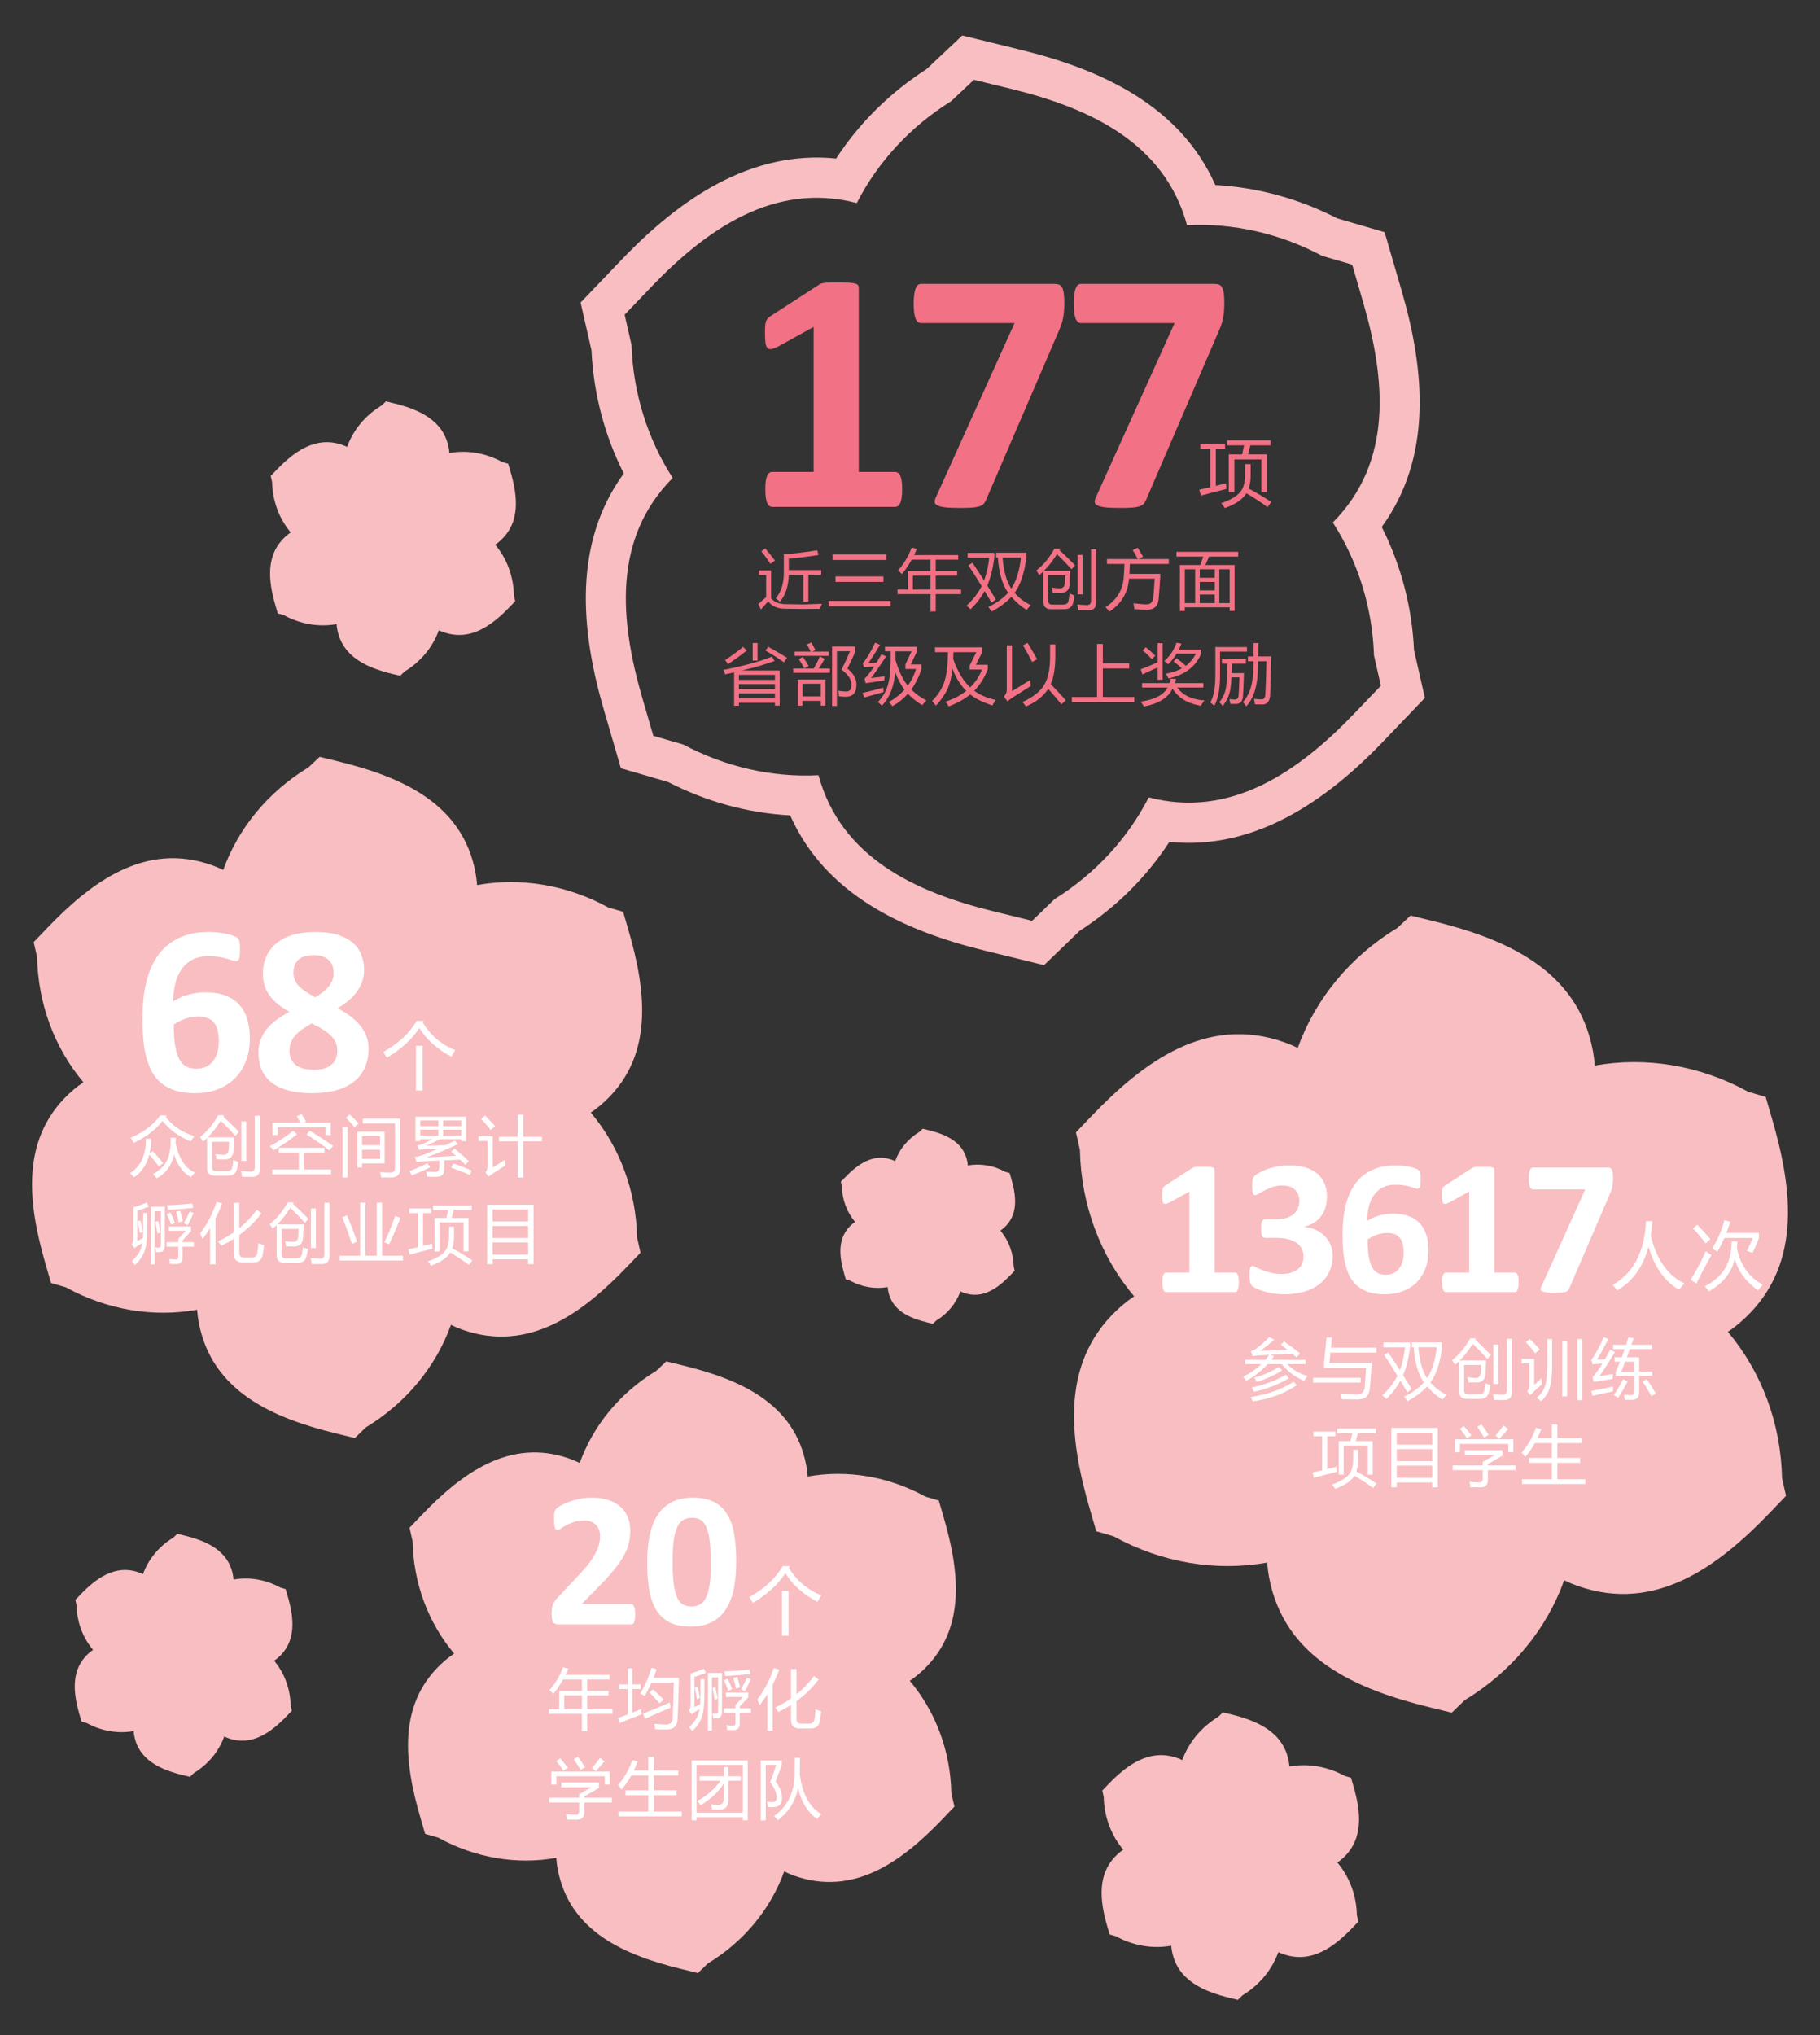 <?xml version="1.0" encoding="UTF-8"?>
<svg xmlns="http://www.w3.org/2000/svg" xmlns:xlink="http://www.w3.org/1999/xlink" version="1.1" id="图层_1" x="0px" y="0px" width="541.25px" height="605px" viewBox="0 0 541.25 605" xml:space="preserve">
<rect x="0" y="0" width="541.25" height="605" fill="#333333" stroke="none"/>
<g>
	<path fill-rule="evenodd" clip-rule="evenodd" fill="#F9BEC1" d="M200.049,142.073c-7.57-11.733-11.78-25.521-12.237-39.51   l-2.051-9.016l7.887-8.236c16.595-17.33,36.783-31.322,61.149-24.955c6.36-12.438,16.136-22.854,28.088-30.292l6.754-6.352   l11.174,2.735c23.449,5.741,45.528,16.047,52.195,40.495c13.915-0.709,27.797,2.523,40.18,9.116l8.936,2.603l3.252,11.165   c6.757,23.192,8.869,47.482-9.007,65.482c7.569,11.73,11.781,25.519,12.237,39.508l2.052,9.015l-7.887,8.234   c-16.596,17.332-36.786,31.322-61.15,24.956c-6.339,12.4-16.073,22.788-27.971,30.221l-6.713,6.466l-11.336-2.778   c-23.444-5.742-45.525-16.048-52.192-40.492c-13.915,0.707-27.798-2.523-40.182-9.117l-8.933-2.604l-3.254-11.162   C184.285,184.362,182.173,160.072,200.049,142.073 M410.91,156.65c5.751,11.34,9.022,23.884,9.604,36.591l3.231,14.215   l-12.336,12.885c-17.015,17.767-38.281,32.487-63.65,29.915c-6.896,10.596-16.037,19.583-26.679,26.437l-10.587,10.201   l-17.739-4.345c-24.098-5.904-47.327-16.685-57.765-40.18c-12.632-0.679-24.992-4.103-36.252-9.897l-14.09-4.107l-5.089-17.464   c-6.921-23.745-9.144-49.442,5.949-70.169c-5.752-11.342-9.021-23.885-9.603-36.593l-3.234-14.215l12.338-12.884   c17.014-17.769,38.282-32.487,63.649-29.916c6.939-10.66,16.147-19.687,26.871-26.56l10.647-10.016l17.484,4.283   c24.1,5.903,47.33,16.683,57.772,40.18c12.626,0.679,24.988,4.103,36.246,9.896l14.094,4.108l5.087,17.466   C423.775,110.229,426.003,135.922,410.91,156.65z"></path>
	<path fill-rule="evenodd" clip-rule="evenodd" fill="#F9BEC1" d="M135.063,491.528c-7.679-9.109-12.114-20.864-12.368-33.41   l-0.907-3.994l3.511-3.666c11.806-12.33,26.225-23.209,44.111-16.861c1.022,0.362,2.022,0.785,2.995,1.263   c4.032-11.18,11.983-20.858,22.752-27.374l2.992-2.813l4.975,1.218c16.609,4.067,33.207,11.064,36.66,29.772   c0.196,1.07,0.332,2.152,0.403,3.234c11.688-2.093,24.039-0.059,35.047,5.986l3.953,1.154l1.448,4.968   c4.783,16.418,7.021,34.29-7.453,46.635c-0.836,0.713-1.714,1.373-2.628,1.981c7.681,9.109,12.114,20.865,12.366,33.409   l0.909,3.993l-3.511,3.666c-11.807,12.33-26.226,23.213-44.114,16.862c-1.021-0.363-2.021-0.785-2.992-1.264   c-4.027,11.163-11.959,20.829-22.703,27.344l-2.97,2.862l-5.047-1.235c-16.608-4.066-33.206-11.064-36.659-29.772   c-0.197-1.069-0.331-2.15-0.403-3.234c-11.688,2.092-24.04,0.059-35.046-5.984l-3.955-1.153l-1.45-4.972   c-4.783-16.415-7.021-34.288,7.456-46.632C133.272,492.799,134.15,492.136,135.063,491.528"></path>
	<path fill-rule="evenodd" clip-rule="evenodd" fill="#F9BEC1" d="M337.273,385.335c-10.007-11.87-15.789-27.191-16.12-43.54   l-1.181-5.204l4.576-4.778c15.386-16.068,34.177-30.247,57.487-21.974c1.333,0.475,2.636,1.022,3.902,1.646   c5.256-14.569,15.617-27.184,29.651-35.674l3.898-3.668l6.484,1.588c21.644,5.302,43.275,14.418,47.774,38.8   c0.258,1.396,0.433,2.804,0.525,4.216c15.232-2.729,31.329-0.077,45.673,7.8l5.155,1.504l1.886,6.476   c6.233,21.396,9.149,44.688-9.714,60.774c-1.09,0.93-2.231,1.792-3.424,2.582c10.008,11.872,15.788,27.192,16.117,43.54   l1.184,5.204l-4.575,4.778c-15.387,16.069-34.178,30.249-57.489,21.974c-1.333-0.472-2.637-1.022-3.901-1.646   c-5.246,14.548-15.585,27.146-29.586,35.636l-3.869,3.73l-6.579-1.613c-21.644-5.299-43.275-14.417-47.774-38.798   c-0.257-1.395-0.431-2.803-0.525-4.216c-15.232,2.729-31.328,0.075-45.673-7.799l-5.155-1.504l-1.889-6.479   c-6.232-21.392-9.148-44.684,9.718-60.772C334.938,386.991,336.082,386.128,337.273,385.335"></path>
	<path fill="#F27185" d="M268.293,145.555c0,0.962-0.052,1.766-0.157,2.431c-0.104,0.665-0.245,1.206-0.438,1.59   c-0.175,0.402-0.402,0.683-0.629,0.84c-0.246,0.175-0.525,0.263-0.821,0.263h-36.661c-0.262,0-0.524-0.088-0.769-0.263   c-0.228-0.157-0.437-0.438-0.63-0.84c-0.191-0.384-0.332-0.925-0.437-1.59c-0.104-0.665-0.158-1.469-0.158-2.431   c0-0.979,0.037-1.801,0.124-2.482c0.087-0.664,0.227-1.189,0.418-1.608c0.193-0.402,0.403-0.699,0.647-0.892   c0.227-0.192,0.508-0.279,0.804-0.279h12.377V97.182l-10.647,5.873c-0.769,0.368-1.415,0.613-1.905,0.7   c-0.506,0.069-0.891-0.018-1.188-0.315c-0.28-0.297-0.472-0.786-0.577-1.503c-0.105-0.717-0.158-1.731-0.158-3.024   c0-0.821,0.018-1.504,0.053-2.028c0.034-0.524,0.123-0.979,0.262-1.346c0.122-0.385,0.315-0.682,0.56-0.927   c0.227-0.245,0.56-0.489,0.961-0.769l14.229-9.213c0.175-0.141,0.386-0.245,0.63-0.333c0.262-0.088,0.595-0.157,1.014-0.21   c0.402-0.052,0.944-0.087,1.608-0.104c0.665-0.018,1.521-0.018,2.588-0.018c1.294,0,2.343,0.018,3.146,0.07   c0.804,0.052,1.417,0.14,1.818,0.262c0.419,0.122,0.682,0.28,0.821,0.489c0.14,0.21,0.209,0.454,0.209,0.769v54.738h10.838   c0.315,0,0.595,0.087,0.858,0.279c0.262,0.192,0.473,0.489,0.664,0.892c0.192,0.419,0.333,0.944,0.42,1.608   C268.259,143.754,268.293,144.576,268.293,145.555"></path>
	<path fill="#F27185" d="M316.51,90.049c0,0.997-0.035,1.853-0.104,2.587s-0.157,1.416-0.279,2.046   c-0.123,0.629-0.28,1.224-0.489,1.783c-0.193,0.56-0.438,1.171-0.719,1.817l-21.8,50.611c-0.21,0.438-0.473,0.805-0.786,1.067   c-0.333,0.279-0.786,0.489-1.363,0.647c-0.578,0.156-1.329,0.261-2.221,0.313c-0.908,0.053-2.028,0.07-3.356,0.07   c-1.801,0-3.234-0.053-4.301-0.175c-1.049-0.122-1.834-0.315-2.324-0.577c-0.49-0.244-0.771-0.576-0.788-0.962   c-0.035-0.402,0.069-0.891,0.35-1.468l23.392-51.783h-27.85c-0.717,0-1.258-0.472-1.608-1.398   c-0.367-0.943-0.542-2.431-0.542-4.476c0-1.014,0.054-1.905,0.157-2.623c0.104-0.733,0.245-1.346,0.438-1.817   c0.192-0.473,0.402-0.822,0.663-1.014c0.265-0.21,0.56-0.314,0.893-0.314h39.406c0.628,0,1.137,0.052,1.537,0.174   c0.419,0.122,0.735,0.385,0.979,0.787c0.245,0.42,0.42,0.997,0.543,1.748C316.457,87.846,316.51,88.825,316.51,90.049"></path>
	<path fill="#F27185" d="M364.097,90.049c0,0.997-0.034,1.853-0.104,2.587c-0.069,0.734-0.157,1.416-0.278,2.046   c-0.124,0.629-0.281,1.224-0.49,1.783c-0.192,0.56-0.438,1.171-0.717,1.817l-21.801,50.611c-0.21,0.438-0.471,0.805-0.787,1.067   c-0.331,0.279-0.787,0.489-1.363,0.647c-0.576,0.156-1.328,0.261-2.22,0.313c-0.909,0.053-2.029,0.07-3.357,0.07   c-1.801,0-3.234-0.053-4.301-0.175c-1.049-0.122-1.837-0.315-2.325-0.577c-0.489-0.244-0.768-0.576-0.787-0.962   c-0.034-0.402,0.072-0.891,0.351-1.468l23.391-51.783h-27.849c-0.717,0-1.259-0.472-1.609-1.398   c-0.367-0.943-0.541-2.431-0.541-4.476c0-1.014,0.054-1.905,0.158-2.623c0.104-0.733,0.243-1.346,0.438-1.817   c0.191-0.473,0.4-0.822,0.663-1.014c0.262-0.21,0.561-0.314,0.892-0.314h39.405c0.629,0,1.137,0.052,1.537,0.174   c0.421,0.122,0.735,0.385,0.98,0.787c0.245,0.42,0.419,0.997,0.542,1.748C364.045,87.846,364.097,88.825,364.097,90.049"></path>
	<path fill="#F27185" d="M370.264,137.963h1.674v3.326c0,1.486-0.201,2.798-0.601,3.926c2.502,1.349,4.744,2.685,6.718,4.016   l-1.117,1.522c-1.974-1.473-4.061-2.846-6.267-4.12c-0.099,0.158-0.198,0.308-0.3,0.45c-1.158,1.59-3.197,2.904-6.117,3.948   c-0.286-0.442-0.642-0.931-1.074-1.458c2.807-0.944,4.744-2.124,5.817-3.541c0.846-1.088,1.267-2.688,1.267-4.81V137.963z    M356.658,145.582c1.172-0.257,2.252-0.51,3.24-0.751v-11.396h-2.94v-1.545h7.362v1.545h-2.748v10.988   c1.188-0.289,2.201-0.546,3.047-0.773c0.031,0.745,0.077,1.309,0.151,1.692c-3.436,0.861-5.982,1.521-7.641,1.979L356.658,145.582z    M365.416,135.065h3.97l0.601-2.685h-5.065v-1.501h12.94v1.501h-6.009l-0.71,2.685h5.645v11.2h-1.674v-9.698h-8.025v9.698h-1.672   V135.065z"></path>
	<path fill="#FFFFFF" d="M188.892,479.794c0,0.558-0.019,1.035-0.068,1.427c-0.049,0.392-0.127,0.703-0.216,0.956   c-0.097,0.245-0.224,0.421-0.371,0.528c-0.156,0.108-0.332,0.156-0.517,0.156h-21.303c-0.42,0-0.781-0.039-1.084-0.117   c-0.303-0.079-0.557-0.225-0.743-0.438c-0.196-0.226-0.332-0.539-0.42-0.959c-0.088-0.419-0.127-0.966-0.127-1.632   c0-0.635,0.029-1.171,0.088-1.619c0.059-0.45,0.156-0.852,0.313-1.203s0.352-0.693,0.586-1.025c0.244-0.34,0.546-0.702,0.938-1.103   l6.417-6.857c1.279-1.339,2.315-2.549,3.097-3.654c0.781-1.092,1.397-2.099,1.836-3.006c0.439-0.91,0.732-1.739,0.898-2.503   c0.167-0.76,0.245-1.493,0.245-2.177c0-0.625-0.098-1.221-0.303-1.788c-0.196-0.557-0.499-1.044-0.889-1.465   c-0.39-0.42-0.88-0.743-1.475-0.986c-0.586-0.233-1.279-0.352-2.09-0.352c-1.123,0-2.119,0.147-2.988,0.43   c-0.87,0.283-1.631,0.606-2.286,0.958c-0.664,0.361-1.211,0.684-1.651,0.977c-0.439,0.302-0.781,0.45-1.025,0.45   c-0.176,0-0.323-0.059-0.449-0.177c-0.128-0.108-0.225-0.303-0.303-0.566c-0.068-0.275-0.137-0.625-0.185-1.085   c-0.05-0.45-0.069-0.996-0.069-1.641c0-0.44,0.009-0.813,0.039-1.113c0.03-0.294,0.078-0.548,0.137-0.771   c0.049-0.215,0.127-0.41,0.225-0.576c0.097-0.157,0.263-0.352,0.498-0.588c0.244-0.224,0.684-0.518,1.319-0.868   c0.645-0.361,1.426-0.703,2.363-1.036c0.938-0.33,1.963-0.614,3.097-0.85c1.123-0.224,2.295-0.341,3.516-0.341   c1.934,0,3.614,0.243,5.06,0.732c1.436,0.487,2.638,1.162,3.594,2.032c0.958,0.868,1.661,1.895,2.13,3.086   c0.469,1.191,0.703,2.471,0.703,3.849c0,1.2-0.117,2.384-0.342,3.545c-0.234,1.173-0.713,2.423-1.437,3.771   c-0.722,1.336-1.748,2.831-3.067,4.463c-1.319,1.631-3.066,3.525-5.244,5.685l-4.328,4.426h14.592c0.196,0,0.372,0.059,0.528,0.175   c0.166,0.108,0.303,0.283,0.419,0.526c0.118,0.235,0.196,0.548,0.254,0.939C188.863,478.797,188.892,479.268,188.892,479.794"></path>
	<path fill="#FFFFFF" d="M211.393,464.586c0-1.757-0.048-3.302-0.146-4.641c-0.099-1.347-0.244-2.509-0.439-3.506   c-0.206-0.986-0.459-1.825-0.752-2.509c-0.293-0.685-0.655-1.241-1.084-1.641c-0.419-0.412-0.898-0.704-1.436-0.88   c-0.537-0.167-1.133-0.254-1.787-0.254c-1.123,0-2.061,0.274-2.803,0.811c-0.742,0.546-1.318,1.357-1.758,2.452   c-0.43,1.083-0.732,2.433-0.899,4.053c-0.175,1.622-0.264,3.506-0.264,5.656c0,2.628,0.108,4.806,0.313,6.525   c0.215,1.728,0.547,3.095,0.998,4.12c0.448,1.017,1.034,1.73,1.738,2.14c0.712,0.41,1.563,0.614,2.569,0.614   c0.741,0,1.406-0.116,1.982-0.36c0.576-0.235,1.074-0.596,1.514-1.065c0.429-0.478,0.791-1.074,1.074-1.808   c0.292-0.723,0.528-1.562,0.703-2.509c0.186-0.957,0.313-2.032,0.381-3.233C211.363,467.361,211.393,466.033,211.393,464.586    M218.952,464.194c0,2.961-0.234,5.628-0.712,8.012c-0.48,2.382-1.26,4.413-2.334,6.094c-1.085,1.681-2.481,2.97-4.21,3.858   c-1.729,0.898-3.849,1.349-6.349,1.349c-2.54,0-4.639-0.431-6.3-1.3c-1.66-0.87-2.979-2.121-3.947-3.75   c-0.976-1.631-1.66-3.624-2.05-5.979s-0.586-5.021-0.586-7.989c0-2.941,0.244-5.607,0.732-8c0.488-2.392,1.271-4.426,2.344-6.104   c1.084-1.681,2.482-2.97,4.21-3.857c1.729-0.899,3.838-1.349,6.32-1.349c2.539,0,4.64,0.431,6.31,1.299   c1.67,0.868,2.998,2.12,3.965,3.752c0.977,1.631,1.65,3.622,2.032,5.977C218.757,458.56,218.952,461.227,218.952,464.194z"></path>
	<path fill="#FFFFFF" d="M234.912,465.531l-0.323,0.491c2.319,3.818,5.538,6.551,9.659,8.199c-0.443,0.7-0.824,1.346-1.139,1.931   c-4.204-2.205-7.387-5.043-9.548-8.519c-2.117,3.303-5.33,6.244-9.637,8.818c-0.315-0.516-0.682-1.079-1.094-1.696   c4.464-2.475,7.782-5.551,9.958-9.225H234.912z M232.55,472.911h1.956v13.284h-1.956V472.911z"></path>
	<path fill="#FFFFFF" d="M368.414,381.223c0,0.537-0.029,0.987-0.088,1.359c-0.06,0.368-0.138,0.672-0.246,0.888   c-0.097,0.224-0.224,0.381-0.351,0.468c-0.137,0.098-0.292,0.147-0.459,0.147h-20.482c-0.146,0-0.293-0.05-0.43-0.147   c-0.127-0.087-0.244-0.244-0.352-0.468c-0.107-0.216-0.186-0.52-0.243-0.888c-0.059-0.372-0.089-0.822-0.089-1.359   c0-0.548,0.02-1.006,0.069-1.387c0.049-0.371,0.126-0.664,0.233-0.899c0.108-0.224,0.225-0.39,0.362-0.498   c0.126-0.108,0.283-0.155,0.448-0.155h6.915v-24.087l-5.948,3.28c-0.429,0.207-0.79,0.344-1.063,0.392   c-0.283,0.039-0.498-0.009-0.664-0.176c-0.157-0.166-0.264-0.438-0.322-0.839s-0.089-0.968-0.089-1.69   c0-0.459,0.011-0.84,0.03-1.134c0.019-0.292,0.068-0.547,0.146-0.751c0.067-0.215,0.176-0.381,0.313-0.518   c0.125-0.138,0.313-0.274,0.535-0.431l7.951-5.146c0.098-0.078,0.216-0.137,0.352-0.187c0.147-0.048,0.332-0.088,0.565-0.117   c0.226-0.029,0.529-0.049,0.9-0.059c0.371-0.009,0.849-0.009,1.444-0.009c0.723,0,1.31,0.009,1.759,0.038   c0.448,0.029,0.791,0.079,1.017,0.146c0.233,0.069,0.38,0.157,0.458,0.274s0.117,0.254,0.117,0.43v30.582h6.056   c0.177,0,0.332,0.047,0.479,0.155c0.146,0.108,0.264,0.274,0.371,0.498c0.106,0.235,0.185,0.528,0.234,0.899   C368.394,380.217,368.414,380.675,368.414,381.223"></path>
	<path fill="#FFFFFF" d="M396.322,373.253c0,1.847-0.352,3.486-1.056,4.913c-0.711,1.426-1.688,2.627-2.947,3.594   c-1.261,0.968-2.766,1.71-4.515,2.217c-1.757,0.5-3.671,0.754-5.752,0.754c-1.251,0-2.432-0.09-3.546-0.274   c-1.103-0.187-2.079-0.41-2.931-0.684c-0.85-0.264-1.543-0.548-2.099-0.841c-0.547-0.283-0.909-0.508-1.085-0.654   c-0.176-0.156-0.303-0.322-0.391-0.518c-0.077-0.187-0.156-0.41-0.225-0.664c-0.069-0.263-0.118-0.586-0.146-0.977   c-0.031-0.381-0.04-0.859-0.04-1.406c0-0.909,0.078-1.544,0.225-1.896c0.155-0.353,0.392-0.527,0.693-0.527   c0.186,0,0.518,0.128,0.987,0.382c0.468,0.253,1.065,0.526,1.787,0.819c0.723,0.293,1.572,0.566,2.549,0.821   c0.977,0.253,2.08,0.38,3.32,0.38c1.046,0,1.974-0.127,2.773-0.37c0.802-0.244,1.486-0.597,2.053-1.035   c0.556-0.45,0.977-0.986,1.26-1.621c0.272-0.636,0.41-1.35,0.41-2.12c0-0.859-0.166-1.622-0.497-2.306   c-0.342-0.683-0.831-1.27-1.496-1.749c-0.653-0.488-1.483-0.859-2.489-1.123c-0.997-0.263-2.178-0.4-3.537-0.4h-3.202   c-0.256,0-0.46-0.029-0.638-0.097c-0.164-0.069-0.31-0.205-0.428-0.421c-0.108-0.205-0.195-0.498-0.244-0.868   c-0.05-0.372-0.068-0.851-0.068-1.436c0-0.559,0.019-1.007,0.068-1.359c0.049-0.352,0.127-0.624,0.233-0.811   c0.099-0.195,0.235-0.331,0.392-0.4c0.166-0.077,0.362-0.117,0.585-0.117h3.225c1.104,0,2.08-0.126,2.93-0.39   c0.859-0.254,1.573-0.626,2.158-1.104c0.577-0.479,1.016-1.056,1.318-1.739c0.304-0.673,0.46-1.425,0.46-2.255   c0-0.626-0.108-1.231-0.313-1.787c-0.214-0.566-0.519-1.055-0.928-1.465c-0.411-0.412-0.938-0.744-1.582-0.979   c-0.646-0.244-1.406-0.36-2.286-0.36c-0.985,0-1.915,0.146-2.794,0.448c-0.879,0.294-1.66,0.616-2.354,0.967   c-0.692,0.362-1.279,0.693-1.767,0.997c-0.489,0.302-0.84,0.46-1.076,0.46c-0.146,0-0.283-0.03-0.389-0.098   c-0.117-0.069-0.215-0.196-0.294-0.392c-0.068-0.195-0.127-0.468-0.166-0.83c-0.038-0.371-0.059-0.84-0.059-1.415   c0-0.48,0.01-0.871,0.029-1.193c0.021-0.313,0.06-0.576,0.118-0.79c0.058-0.206,0.126-0.392,0.215-0.548   c0.077-0.146,0.224-0.313,0.41-0.498c0.194-0.187,0.585-0.448,1.171-0.811c0.596-0.362,1.339-0.713,2.227-1.056   c0.898-0.341,1.935-0.625,3.105-0.868c1.173-0.234,2.443-0.352,3.821-0.352c1.786,0,3.368,0.215,4.755,0.635   c1.378,0.419,2.54,1.024,3.487,1.816c0.939,0.792,1.661,1.769,2.14,2.921c0.487,1.162,0.733,2.46,0.733,3.916   c0,1.123-0.147,2.178-0.431,3.146c-0.283,0.977-0.702,1.846-1.26,2.607c-0.548,0.772-1.24,1.416-2.07,1.954   c-0.83,0.537-1.787,0.937-2.872,1.201v0.088c1.299,0.155,2.463,0.478,3.497,0.986c1.024,0.499,1.904,1.134,2.617,1.895   c0.714,0.763,1.26,1.622,1.641,2.588C396.127,371.114,396.322,372.149,396.322,373.253"></path>
	<path fill="#FFFFFF" d="M417.434,372.433c0-0.968-0.088-1.818-0.254-2.55c-0.176-0.733-0.449-1.348-0.84-1.856   c-0.38-0.497-0.889-0.879-1.513-1.142c-0.637-0.254-1.397-0.382-2.296-0.382c-0.537,0-1.066,0.05-1.583,0.146   c-0.509,0.088-1.016,0.225-1.513,0.392c-0.5,0.176-0.977,0.38-1.437,0.614c-0.458,0.234-0.889,0.488-1.29,0.752   c0,2.043,0.118,3.732,0.343,5.089c0.234,1.357,0.565,2.442,1.016,3.234c0.45,0.801,1.016,1.366,1.699,1.698   c0.673,0.332,1.465,0.499,2.364,0.499c0.879,0,1.649-0.167,2.305-0.489c0.664-0.322,1.21-0.771,1.651-1.368   c0.439-0.585,0.771-1.27,1.006-2.059C417.316,374.219,417.434,373.36,417.434,372.433 M424.818,371.719   c0,1.865-0.283,3.595-0.859,5.188c-0.576,1.591-1.416,2.969-2.52,4.12c-1.104,1.154-2.472,2.062-4.094,2.717   c-1.632,0.654-3.496,0.987-5.615,0.987c-1.719,0-3.225-0.195-4.502-0.587c-1.281-0.392-2.384-0.957-3.322-1.69   c-0.938-0.731-1.699-1.631-2.295-2.676c-0.588-1.045-1.064-2.236-1.416-3.546c-0.353-1.319-0.597-2.755-0.725-4.299   c-0.136-1.543-0.204-3.183-0.204-4.921c0-1.446,0.068-2.971,0.215-4.553c0.147-1.582,0.42-3.135,0.831-4.669   c0.41-1.523,0.986-2.979,1.728-4.365c0.743-1.378,1.71-2.589,2.881-3.635c1.173-1.033,2.588-1.864,4.26-2.471   c1.67-0.615,3.652-0.917,5.938-0.917c0.723,0,1.454,0.039,2.188,0.126c0.733,0.089,1.416,0.196,2.052,0.332   c0.625,0.127,1.162,0.283,1.602,0.459c0.44,0.166,0.723,0.313,0.869,0.44c0.147,0.127,0.253,0.264,0.332,0.41   c0.078,0.156,0.138,0.321,0.187,0.508c0.048,0.176,0.076,0.401,0.097,0.664c0.02,0.272,0.029,0.596,0.029,0.977   c0,0.587-0.01,1.074-0.038,1.465c-0.029,0.392-0.088,0.703-0.167,0.918c-0.067,0.226-0.175,0.381-0.313,0.469   c-0.127,0.099-0.292,0.148-0.488,0.148c-0.225,0-0.518-0.061-0.88-0.188c-0.36-0.125-0.799-0.263-1.318-0.409   c-0.518-0.157-1.122-0.294-1.816-0.4c-0.693-0.117-1.503-0.176-2.422-0.176c-1.543,0-2.842,0.282-3.917,0.86   c-1.064,0.575-1.934,1.356-2.597,2.343c-0.675,0.987-1.164,2.128-1.466,3.429c-0.303,1.299-0.47,2.676-0.487,4.132   c0.418-0.274,0.907-0.538,1.453-0.802c0.537-0.272,1.135-0.498,1.77-0.692c0.643-0.187,1.339-0.342,2.079-0.469   c0.742-0.128,1.543-0.186,2.384-0.186c1.866,0,3.467,0.254,4.806,0.771s2.433,1.249,3.281,2.207c0.85,0.947,1.476,2.1,1.876,3.457   C424.613,368.544,424.818,370.059,424.818,371.719z"></path>
	<path fill="#FFFFFF" d="M451.613,381.223c0,0.537-0.029,0.987-0.087,1.359c-0.059,0.368-0.138,0.672-0.245,0.888   c-0.097,0.224-0.224,0.381-0.352,0.468c-0.137,0.098-0.293,0.147-0.459,0.147h-20.482c-0.146,0-0.292-0.05-0.43-0.147   c-0.126-0.087-0.243-0.244-0.352-0.468c-0.107-0.216-0.185-0.52-0.243-0.888c-0.061-0.372-0.09-0.822-0.09-1.359   c0-0.548,0.021-1.006,0.069-1.387c0.05-0.371,0.127-0.664,0.234-0.899c0.108-0.224,0.226-0.39,0.362-0.498   c0.127-0.108,0.281-0.155,0.448-0.155h6.916v-24.087l-5.948,3.28c-0.431,0.207-0.792,0.344-1.065,0.392   c-0.283,0.039-0.497-0.009-0.664-0.176c-0.156-0.166-0.263-0.438-0.323-0.839c-0.059-0.4-0.088-0.968-0.088-1.69   c0-0.459,0.012-0.84,0.029-1.134c0.021-0.292,0.069-0.547,0.148-0.751c0.068-0.215,0.176-0.381,0.313-0.518   c0.127-0.138,0.313-0.274,0.536-0.431l7.952-5.146c0.098-0.078,0.214-0.137,0.352-0.187c0.146-0.048,0.331-0.088,0.565-0.117   c0.225-0.029,0.528-0.049,0.898-0.059c0.372-0.009,0.851-0.009,1.446-0.009c0.723,0,1.31,0.009,1.757,0.038   c0.45,0.029,0.792,0.079,1.017,0.146c0.235,0.069,0.381,0.157,0.46,0.274c0.076,0.117,0.117,0.254,0.117,0.43v30.582h6.056   c0.175,0,0.331,0.047,0.479,0.155c0.146,0.108,0.264,0.274,0.371,0.498c0.106,0.235,0.186,0.528,0.235,0.899   C451.594,380.217,451.613,380.675,451.613,381.223"></path>
	<path fill="#FFFFFF" d="M479.698,350.211c0,0.558-0.018,1.035-0.059,1.446c-0.038,0.41-0.087,0.79-0.155,1.142   c-0.068,0.353-0.157,0.684-0.273,0.996c-0.107,0.313-0.244,0.655-0.401,1.017l-12.179,28.276c-0.117,0.245-0.264,0.449-0.44,0.596   c-0.185,0.158-0.439,0.274-0.762,0.362c-0.321,0.088-0.742,0.147-1.24,0.175c-0.508,0.03-1.133,0.039-1.876,0.039   c-1.006,0-1.808-0.029-2.401-0.096c-0.587-0.069-1.025-0.177-1.301-0.322c-0.272-0.138-0.429-0.324-0.438-0.538   c-0.02-0.225,0.039-0.499,0.195-0.821l13.068-28.931h-15.559c-0.401,0-0.704-0.265-0.898-0.782c-0.206-0.527-0.303-1.357-0.303-2.5   c0-0.565,0.027-1.064,0.087-1.465c0.059-0.41,0.137-0.752,0.245-1.016c0.105-0.264,0.225-0.459,0.371-0.566   c0.146-0.117,0.311-0.176,0.498-0.176h22.015c0.353,0,0.635,0.029,0.859,0.097c0.236,0.069,0.411,0.216,0.548,0.44   c0.136,0.234,0.234,0.557,0.303,0.977C479.669,348.979,479.698,349.526,479.698,350.211"></path>
	<path fill="#FFFFFF" d="M479.594,381.963c6.237-3.604,9.534-9.93,9.893-18.973h1.892c-0.081,1.531-0.231,2.992-0.45,4.381   c1.771,7.153,5.104,11.859,9.999,14.12c-0.602,0.659-1.133,1.282-1.59,1.867c-4.249-2.402-7.277-6.654-9.088-12.757   c-1.567,5.893-4.666,10.227-9.303,12.992C480.559,383.065,480.107,382.524,479.594,381.963"></path>
	<path fill="#FFFFFF" d="M504.738,364.046c1.158,1.157,2.458,2.582,3.905,4.271l-1.396,1.285c-1.388-1.831-2.64-3.312-3.754-4.443   L504.738,364.046z M507.292,371.921c0.656,0.501,1.215,0.886,1.675,1.157c-1.832,3.263-3.318,6.083-4.467,8.457l-1.735-1.14   C504.237,378.165,505.747,375.341,507.292,371.921z M519.503,371.836c0.645-1.19,1.224-2.469,1.736-3.842h-8.441   c-0.624,1.42-1.316,2.787-2.074,4.098c-0.513-0.373-1.028-0.681-1.546-0.923c1.674-2.732,2.894-5.56,3.652-8.479l1.735,0.494   c-0.344,1.125-0.72,2.22-1.135,3.286h9.654v1.523c-0.586,1.585-1.231,3.076-1.931,4.461   C520.668,372.214,520.118,372.004,519.503,371.836z M516.668,369.002c-0.015,0.713-0.044,1.42-0.095,2.112   c0.96,4.872,3.51,8.469,7.651,10.788c-0.586,0.625-1.051,1.186-1.396,1.673c-3.589-2.528-5.894-5.638-6.912-9.325   c-0.937,3.991-3.513,7.204-7.724,9.646c-0.287-0.446-0.681-0.952-1.181-1.522c4.393-2.319,6.932-5.582,7.62-9.787   c0.196-1.033,0.306-2.227,0.322-3.585H516.668z"></path>
	<path fill-rule="evenodd" clip-rule="evenodd" fill="#F9BEC1" d="M24.803,321.701c-8.552-10.146-13.492-23.237-13.773-37.209   l-1.011-4.446l3.91-4.084c13.148-13.732,29.208-25.85,49.126-18.778c1.138,0.404,2.253,0.874,3.335,1.405   c4.491-12.449,13.346-23.229,25.338-30.484l3.332-3.135l5.541,1.357c18.497,4.53,36.981,12.321,40.827,33.157   c0.219,1.191,0.37,2.396,0.449,3.602c13.016-2.331,26.771-0.064,39.03,6.667l4.404,1.284l1.613,5.535   c5.326,18.282,7.818,38.186-8.302,51.935c-0.931,0.793-1.907,1.529-2.926,2.206c8.553,10.146,13.492,23.236,13.773,37.208   l1.012,4.444l-3.911,4.085c-13.148,13.731-29.206,25.849-49.127,18.778c-1.139-0.404-2.253-0.875-3.334-1.406   c-4.484,12.432-13.318,23.196-25.283,30.452l-3.308,3.188l-5.622-1.378c-18.496-4.528-36.98-12.32-40.826-33.153   c-0.22-1.193-0.368-2.397-0.449-3.604c-13.018,2.33-26.772,0.064-39.03-6.666l-4.405-1.284l-1.614-5.537   c-5.326-18.279-7.818-38.186,8.303-51.933C22.807,323.115,23.785,322.377,24.803,321.701"></path>
	<path fill="#FFFFFF" d="M65.073,309.574c0-1.209-0.11-2.271-0.317-3.188c-0.219-0.916-0.562-1.684-1.05-2.32   c-0.476-0.622-1.111-1.098-1.893-1.428c-0.793-0.317-1.746-0.476-2.869-0.476c-0.672,0-1.331,0.061-1.978,0.183   c-0.635,0.11-1.27,0.281-1.893,0.489c-0.622,0.22-1.22,0.476-1.794,0.769c-0.574,0.293-1.111,0.609-1.612,0.939   c0,2.553,0.146,4.664,0.428,6.361c0.292,1.696,0.708,3.053,1.269,4.041c0.562,1.002,1.27,1.709,2.125,2.125   c0.842,0.414,1.831,0.622,2.954,0.622c1.1,0,2.064-0.208,2.881-0.61c0.831-0.403,1.515-0.964,2.064-1.71   c0.549-0.733,0.964-1.587,1.258-2.575C64.926,311.808,65.073,310.732,65.073,309.574 M74.303,308.682   c0,2.331-0.354,4.494-1.074,6.484c-0.721,1.988-1.771,3.711-3.151,5.151c-1.379,1.44-3.088,2.576-5.115,3.394   c-2.038,0.818-4.371,1.234-7.02,1.234c-2.149,0-4.03-0.245-5.629-0.733s-2.979-1.195-4.151-2.112   c-1.172-0.915-2.125-2.039-2.869-3.344c-0.732-1.309-1.331-2.797-1.77-4.433c-0.44-1.648-0.745-3.442-0.904-5.372   c-0.17-1.93-0.256-3.98-0.256-6.153c0-1.808,0.085-3.712,0.268-5.69c0.184-1.977,0.525-3.919,1.038-5.835   c0.513-1.904,1.234-3.725,2.161-5.458c0.928-1.722,2.137-3.235,3.602-4.541c1.465-1.295,3.235-2.332,5.323-3.09   c2.088-0.769,4.567-1.147,7.423-1.147c0.905,0,1.82,0.049,2.735,0.158c0.916,0.11,1.771,0.244,2.564,0.415   c0.782,0.159,1.452,0.354,2.002,0.574c0.55,0.208,0.903,0.391,1.086,0.549c0.183,0.16,0.317,0.331,0.415,0.514   c0.098,0.195,0.171,0.402,0.232,0.636c0.062,0.219,0.098,0.499,0.123,0.83c0.025,0.341,0.036,0.744,0.036,1.22   c0,0.733-0.011,1.345-0.048,1.831c-0.037,0.488-0.11,0.88-0.208,1.148c-0.085,0.281-0.22,0.476-0.391,0.586   c-0.159,0.122-0.366,0.184-0.61,0.184c-0.281,0-0.647-0.073-1.099-0.232c-0.452-0.158-1.001-0.329-1.648-0.513   c-0.647-0.195-1.404-0.365-2.271-0.501c-0.866-0.146-1.88-0.219-3.027-0.219c-1.93,0-3.553,0.354-4.896,1.074   c-1.331,0.721-2.418,1.697-3.248,2.93c-0.843,1.233-1.453,2.661-1.831,4.285c-0.378,1.625-0.586,3.346-0.611,5.165   c0.525-0.342,1.135-0.671,1.819-1.001c0.672-0.342,1.417-0.623,2.21-0.867c0.806-0.231,1.673-0.427,2.6-0.586   c0.929-0.159,1.93-0.232,2.979-0.232c2.332,0,4.334,0.318,6.007,0.965c1.672,0.647,3.04,1.563,4.103,2.759   c1.061,1.185,1.843,2.626,2.344,4.323C74.047,304.714,74.303,306.607,74.303,308.682z"></path>
	<path fill="#FFFFFF" d="M100.303,312.346c0-0.88-0.146-1.686-0.451-2.406c-0.293-0.732-0.758-1.416-1.392-2.051   c-0.635-0.646-1.428-1.27-2.393-1.855c-0.952-0.6-2.063-1.21-3.333-1.82c-1.098,0.586-2.076,1.186-2.905,1.784   c-0.843,0.585-1.539,1.22-2.088,1.867c-0.549,0.659-0.964,1.343-1.233,2.075c-0.28,0.721-0.416,1.501-0.416,2.332   c0,1.856,0.599,3.271,1.807,4.249c1.209,0.977,3.016,1.465,5.409,1.465c2.345,0,4.09-0.501,5.25-1.502   C99.717,315.481,100.303,314.103,100.303,312.346 M99.205,289.27c0-0.83-0.123-1.575-0.354-2.245   c-0.245-0.661-0.61-1.233-1.123-1.698c-0.513-0.464-1.148-0.806-1.893-1.05c-0.745-0.231-1.636-0.354-2.648-0.354   c-2.003,0-3.48,0.465-4.457,1.38c-0.977,0.915-1.465,2.174-1.465,3.798c0,0.757,0.122,1.464,0.378,2.1   c0.244,0.647,0.635,1.257,1.16,1.818c0.513,0.574,1.197,1.136,2.026,1.686c0.83,0.55,1.819,1.123,2.955,1.746   c1.733-1.025,3.077-2.113,4.017-3.284C98.74,292.005,99.205,290.697,99.205,289.27z M109.606,311.722   c0,2.089-0.365,3.968-1.086,5.604c-0.733,1.648-1.807,3.041-3.223,4.164c-1.417,1.135-3.188,1.989-5.287,2.575   c-2.1,0.587-4.517,0.88-7.265,0.88c-2.612,0-4.92-0.257-6.898-0.781c-1.978-0.525-3.638-1.295-4.981-2.308   c-1.331-1.014-2.333-2.271-3.003-3.761c-0.671-1.491-1.001-3.199-1.001-5.128c0-1.307,0.195-2.54,0.585-3.698   c0.402-1.162,0.977-2.235,1.758-3.225c0.769-0.989,1.746-1.916,2.894-2.783c1.16-0.866,2.491-1.697,3.992-2.49   c-1.221-0.659-2.319-1.38-3.296-2.161c-0.977-0.771-1.807-1.611-2.503-2.54c-0.695-0.916-1.221-1.917-1.575-3.016   c-0.354-1.099-0.537-2.295-0.537-3.578c0-1.854,0.33-3.54,0.989-5.054c0.647-1.515,1.636-2.832,2.93-3.932   c1.307-1.11,2.93-1.966,4.884-2.564c1.965-0.598,4.225-0.891,6.8-0.891c2.564,0,4.75,0.269,6.581,0.818   c1.819,0.55,3.322,1.331,4.494,2.332c1.16,1.001,2.026,2.197,2.588,3.589c0.562,1.393,0.842,2.942,0.842,4.628   c0,1.123-0.182,2.209-0.549,3.272c-0.379,1.062-0.892,2.075-1.563,3.027s-1.489,1.843-2.466,2.698   c-0.977,0.842-2.088,1.611-3.333,2.308c1.453,0.758,2.759,1.563,3.894,2.43c1.148,0.854,2.113,1.781,2.906,2.771   c0.781,0.988,1.392,2.039,1.807,3.162C109.4,309.195,109.606,310.402,109.606,311.722z"></path>
	<path fill="#FFFFFF" d="M126.057,303.474l-0.323,0.491c2.319,3.818,5.538,6.553,9.659,8.2c-0.443,0.7-0.824,1.345-1.139,1.931   c-4.205-2.205-7.388-5.043-9.549-8.52c-2.116,3.305-5.329,6.245-9.637,8.819c-0.315-0.516-0.681-1.079-1.095-1.694   c4.465-2.477,7.783-5.553,9.959-9.228H126.057z M123.695,310.854h1.956v13.285h-1.956V310.854z"></path>
	<path fill="#F27185" d="M227.581,163.021c0.905,1.067,1.863,2.269,2.882,3.604l-1.335,0.974c-1.094-1.615-1.999-2.862-2.709-3.737   L227.581,163.021z M233.398,179.579l5.591,0.094l5.438-0.191c-0.215,0.511-0.421,1.012-0.613,1.507l-5.301,0.04l-5.268-0.076   c-2.148-0.039-3.725-0.765-4.731-2.174c-0.355,0.279-1.093,1.08-2.21,2.402l-0.804-1.602c0.987-0.905,1.768-1.603,2.349-2.091   v-6.554h-2.212v-1.374h3.68v8.28C230.234,178.94,231.595,179.521,233.398,179.579z M234.584,166.091v3.376h9.633v1.412h-3.815   v7.993h-1.507v-7.993h-4.322c-0.098,3.39-0.97,6.047-2.625,7.974c-0.367-0.318-0.78-0.654-1.24-1.012   c1.602-1.856,2.402-4.393,2.402-7.609v-5.477c3.106-0.205,6.417-0.599,9.941-1.182l0.344,1.41   C240.165,165.481,237.228,165.85,234.584,166.091z"></path>
	<path fill="#F27185" d="M248.462,171.354h14.27v1.622h-14.27V171.354z M246.422,178.625h18.427v1.602h-18.427V178.625z    M247.604,164.813h15.986v1.638h-15.986V164.813z"></path>
	<path fill="#F27185" d="M271.481,175.229h5.244v-4.122h-5.244V175.229z M266.9,175.229h3.073v-5.457h6.752v-3.396h-5.608   c-0.856,1.547-1.817,2.971-2.878,4.275c-0.333-0.358-0.727-0.713-1.186-1.071c1.807-2.035,3.161-4.316,4.063-6.846l1.565,0.438   c-0.267,0.628-0.546,1.238-0.839,1.83h13.122v1.373h-6.693v3.396h6.372v1.335h-6.372v4.122h7.554v1.373h-7.554v5.15h-1.547v-5.15   H266.9V175.229z"></path>
	<path fill="#F27185" d="M303.615,165.749h-5.467c0.327,4.063,1.192,7.133,2.595,9.213   C302.259,172.68,303.216,169.606,303.615,165.749 M287.99,168.037l1.205-0.746c1.155,1.707,2.31,3.458,3.461,5.255   c0.774-2.044,1.283-4.3,1.518-6.762h-6.411v-1.449h7.938v1.449c-0.438,3.288-1.135,6.049-2.091,8.279   c0.854,1.342,1.701,2.715,2.547,4.122l-1.26,0.974c-0.71-1.209-1.403-2.37-2.078-3.484c-1.086,1.993-2.486,3.807-4.197,5.447   c-0.394-0.42-0.786-0.775-1.18-1.067c1.987-1.869,3.487-3.813,4.49-5.828C290.528,171.931,289.212,169.867,287.99,168.037z    M296.235,165.749v-1.452h8.981v1.394c-0.54,4.597-1.701,8.106-3.49,10.528c1.348,1.565,2.95,2.78,4.809,3.647   c-0.446,0.533-0.859,1.015-1.239,1.448c-1.722-1.088-3.233-2.394-4.532-3.91c-1.435,1.602-3.379,3.057-5.828,4.368   c-0.229-0.332-0.565-0.777-1.009-1.338c2.469-1.194,4.426-2.606,5.873-4.242c-1.729-2.435-2.745-5.919-3.05-10.443H296.235z"></path>
	<path fill="#F27185" d="M321.943,176.697h-1.473v-11.75h1.473V176.697z M324.459,163.248h1.526V179.1   c0,1.554-0.768,2.335-2.309,2.348c-0.532,0-1.533-0.007-2.994-0.02c-0.065-0.585-0.166-1.162-0.306-1.734   c1.347,0.113,2.294,0.173,2.842,0.173c0.827,0,1.24-0.408,1.24-1.223V163.248z M315.32,163.114l-0.248,0.4   c1.614,1.488,3.168,2.996,4.655,4.522l-1.048,1.183c-1.361-1.515-2.813-3.009-4.35-4.484c-1.246,1.974-2.533,3.617-3.854,4.942   h7.84c-0.075,1.769-0.14,3.009-0.189,3.719c-0.064,1.895-0.928,2.841-2.595,2.841c-0.673,0-1.5-0.019-2.48-0.055   c-0.075-0.56-0.166-1.067-0.268-1.527c0.853,0.141,1.666,0.215,2.443,0.229c0.914,0.013,1.404-0.567,1.467-1.735   c0.04-0.609,0.08-1.323,0.114-2.137h-5.053v7.648c0,0.712,0.382,1.07,1.142,1.07h3.132c1.003,0,1.57-0.332,1.697-0.993   c0.153-0.612,0.268-1.374,0.342-2.288c0.499,0.201,1.001,0.387,1.508,0.553c-0.128,0.838-0.287,1.616-0.476,2.328   c-0.319,1.182-1.215,1.771-2.692,1.771h-3.797c-1.563,0-2.343-0.775-2.343-2.324v-8.873c-0.408,0.382-0.809,0.732-1.201,1.049   c-0.385-0.621-0.674-1.081-0.88-1.374c2.087-1.589,3.878-3.744,5.379-6.466H315.32z"></path>
	<path fill="#F27185" d="M329.201,166.185h9.157c-0.642-1.221-1.143-2.109-1.508-2.67l1.487-0.706   c0.36,0.547,0.893,1.438,1.603,2.673l-1.391,0.703h9.041v1.452h-11.57c-0.044,1.155-0.092,2.143-0.144,2.956h9.216   c-0.151,2.761-0.318,5.157-0.497,7.191c-0.14,2.303-1.26,3.452-3.356,3.452c-0.968,0-2.256-0.049-3.872-0.15   c-0.064-0.484-0.158-1.071-0.285-1.755c1.616,0.215,2.923,0.322,3.929,0.322c1.17,0,1.824-0.693,1.963-2.08   c0.154-1.511,0.287-3.363,0.401-5.551h-7.602c-0.355,4.196-2.299,7.452-5.829,9.768c-0.343-0.408-0.729-0.838-1.161-1.297   c3.356-2.214,5.157-5.176,5.397-8.892c0.087-1.002,0.164-2.324,0.219-3.965h-5.198V166.185z"></path>
	<path fill="#F27185" d="M356.798,171.756h4.444v-2.536h-4.444V171.756z M356.798,175.516h4.444v-2.539h-4.444V175.516z    M356.798,179.272h4.444v-2.537h-4.444V179.272z M352.354,179.272h3.069V169.22h-3.069V179.272z M365.688,169.22h-3.071v10.053   h3.071V169.22z M350.883,167.959h6.049c0.367-0.968,0.668-1.804,0.896-2.517h-7.954v-1.413h18.352v1.413h-8.69   c-0.278,0.693-0.63,1.533-1.051,2.517h8.671v13.642h-1.468v-1.067h-13.333v1.087h-1.472V167.959z"></path>
	<path fill="#F27185" d="M223.838,191.141h1.449v5.228h-1.449V191.141z M227.651,193.374l0.784-1.127   c1.895,1.032,3.771,2.123,5.626,3.282l-0.916,1.335C231.453,195.682,229.623,194.517,227.651,193.374z M221.013,192.267   l1.051,1.127c-1.819,1.423-3.663,2.764-5.535,4.023c-0.28-0.394-0.576-0.807-0.896-1.24   C217.603,194.917,219.398,193.615,221.013,192.267z M219.736,204.837h10.72v-1.487h-10.72V204.837z M230.457,200.605h-10.72v1.487   h10.72V200.605z M219.736,207.604h10.72v-1.508h-10.72V207.604z M215.138,199.133c6.079-1.207,10.891-2.522,14.44-3.945   l0.764,1.276c-2.545,0.953-5.759,1.9-9.644,2.842h11.168v10.435h-1.41v-0.84h-10.72v0.88h-1.413v-9.911   c-0.86,0.192-1.749,0.384-2.67,0.583C215.512,200.031,215.34,199.593,215.138,199.133z"></path>
	<path fill="#F27185" d="M237.583,195.949l1.163-0.707c0.635,0.902,1.215,1.808,1.736,2.71l-1.296,0.744   C238.792,197.896,238.258,196.979,237.583,195.949 M236.305,193.68h4.77c-0.248-0.572-0.622-1.273-1.126-2.1l1.318-0.609   c0.57,0.954,0.977,1.71,1.221,2.27l-0.938,0.439h4.922v1.276h-10.167V193.68z M235.884,198.713h6.104   c0.759-1.309,1.374-2.504,1.853-3.584l1.41,0.727c-0.553,0.963-1.14,1.917-1.765,2.857h3.331v1.28h-10.933V198.713z    M244.089,203.255h-5.418v3.758h5.418V203.255z M237.258,201.976h8.241v7.765h-1.41v-1.409h-5.418v1.429h-1.413V201.976z    M254.695,203.522c0,2.188-0.859,3.369-2.575,3.548c-0.65,0.075-1.513,0.049-2.594-0.077c-0.065-0.456-0.147-1.017-0.25-1.678   c0.93,0.154,1.726,0.228,2.386,0.228c1.12,0,1.627-0.768,1.526-2.308c-0.052-1.361-1.025-2.754-2.92-4.177   c0.827-1.642,1.667-3.465,2.52-5.477h-3.894v16.272h-1.448v-17.682h6.865v1.563c-0.494,1.286-1.262,2.949-2.307,4.997   C253.797,200.133,254.695,201.729,254.695,203.522z"></path>
	<path fill="#F27185" d="M256.5,205.982c2.036-0.484,4.102-1.012,6.199-1.582c0.013,0.443,0.033,0.883,0.059,1.316   c-2.148,0.585-4.057,1.126-5.724,1.621L256.5,205.982z M259.056,201.539c1.321-0.14,2.669-0.299,4.044-0.479   c-0.053,0.42-0.102,0.833-0.153,1.24c-2.071,0.254-3.904,0.516-5.492,0.781l-0.346-1.354c0.758-0.668,1.709-1.883,2.853-3.644   c-0.98,0.071-1.986,0.159-3.022,0.267l-0.364-1.201c1.056-1.169,2.281-3.204,3.683-6.104l1.448,0.629   c-1.31,2.213-2.455,4.007-3.432,5.382c0.71-0.027,1.514-0.06,2.402-0.099c0.46-0.749,0.947-1.575,1.47-2.477l1.372,0.647   C261.598,198.039,260.11,200.179,259.056,201.539z M269.263,197.477l1.83-3.875h-4.771c0.007,0.909,0.003,1.768-0.01,2.575   c0.975,3.295,2.19,5.837,3.653,7.632c1.084-1.476,1.903-3.122,2.461-4.942h-3.164V197.477z M266.18,199.632   c-0.196,4.184-1.499,7.565-3.9,10.148c-0.457-0.459-0.863-0.815-1.222-1.069c1.628-1.718,2.683-3.63,3.167-5.743   c0.462-1.816,0.681-4.938,0.649-9.366h-1.696v-1.354h9.516v1.433l-1.849,3.833h3.167v1.413c-0.739,2.301-1.74,4.313-3.005,6.035   c1.227,1.247,2.731,2.331,4.513,3.252c-0.383,0.372-0.809,0.841-1.279,1.413c-1.68-1.061-3.093-2.194-4.245-3.396   c-1.303,1.476-2.839,2.702-4.606,3.683c-0.355-0.473-0.714-0.879-1.068-1.221c1.833-1.036,3.383-2.26,4.655-3.673   C267.83,203.505,266.898,201.708,266.18,199.632z"></path>
	<path fill="#F27185" d="M288.387,197.779l1.967-3.93h-6.812c-0.014,0.706-0.034,1.383-0.068,2.031   c1.267,3.65,2.945,6.469,5.037,8.452c1.592-1.547,2.764-3.314,3.52-5.314h-3.644V197.779z M282.436,203.063   c-0.648,2.213-2.016,4.44-4.103,6.677c-0.304-0.406-0.687-0.853-1.143-1.335c1.908-1.996,3.154-4.005,3.737-6.029   c0.572-1.735,0.912-4.577,1.012-8.526h-3.872v-1.43h14.021v1.449l-1.849,3.721h3.527v1.354c-1.004,2.537-2.352,4.667-4.036,6.392   c1.889,1.349,4.024,2.25,6.4,2.709c-0.445,0.622-0.774,1.169-0.993,1.642c-2.765-0.88-4.967-1.964-6.608-3.253   c-1.724,1.403-3.855,2.585-6.401,3.539c-0.202-0.372-0.521-0.834-0.953-1.394c2.467-0.82,4.525-1.892,6.173-3.217   c-1.737-1.755-3.104-3.933-4.104-6.531C283.058,200.52,282.787,201.934,282.436,203.063z"></path>
	<path fill="#F27185" d="M305.586,191.104c0.854,1.348,1.802,2.962,2.844,4.845l-1.488,0.84c-0.993-1.96-1.895-3.614-2.708-4.961   L305.586,191.104z M306.369,202.109c0.037,0.826,0.091,1.433,0.151,1.813c-3.05,1.92-4.953,3.128-5.704,3.623   c-0.419,0.293-0.818,0.612-1.201,0.953l-1.088-1.506c0.601-0.535,0.891-1.176,0.88-1.925v-13.261h1.563v13.642   C302.369,204.609,304.168,203.496,306.369,202.109z M312.284,191.54h1.563v3.436c0,3.517-0.454,6.31-1.353,8.374   c1.573,1.628,3.062,3.232,4.461,4.809l-1.313,1.201c-1.306-1.614-2.606-3.151-3.901-4.606c-1.472,2.23-3.68,3.979-6.629,5.235   c-0.293-0.395-0.638-0.834-1.032-1.316c3.204-1.475,5.362-3.184,6.467-5.13c1.184-1.908,1.761-4.777,1.738-8.604V191.54z"></path>
	<polygon fill="#F27185" points="318.761,207.185 326.238,207.185 326.238,191.427 327.973,191.427 327.973,197.17 335.817,197.17    335.817,198.696 327.973,198.696 327.973,207.185 337.322,207.185 337.322,208.711 318.761,208.711  "></polygon>
	<path fill="#F27185" d="M339.814,193.335l0.935-0.935c1.017,0.788,1.957,1.622,2.823,2.5l-1.049,1.011   C341.569,194.868,340.664,194.008,339.814,193.335 M344.278,191.179h1.488v10.876h-1.488V198.4   c-1.042,0.469-2.555,1.152-4.543,2.052l-0.492-1.509c1.822-0.691,3.503-1.383,5.035-2.07V191.179z M346.241,196.482   c1.615-1.374,2.836-3.187,3.663-5.437l1.434,0.286c-0.24,0.615-0.496,1.202-0.776,1.756h6.668v1.182   c-1.641,3.903-4.897,6.371-9.768,7.403c-0.163-0.446-0.426-0.918-0.78-1.413c1.84-0.3,3.428-0.823,4.77-1.572   c-0.827-0.795-1.648-1.491-2.462-2.091l0.915-0.934c0.953,0.692,1.875,1.442,2.758,2.249c1.271-0.947,2.26-2.148,2.965-3.604   h-5.723c-0.73,1.222-1.57,2.271-2.518,3.148C347.03,197.063,346.647,196.737,346.241,196.482z M358.202,208.196   c-0.379,0.496-0.748,1.023-1.106,1.584c-3.89-0.635-6.684-2.328-8.384-5.077c-1.315,2.71-4.152,4.478-8.517,5.305   c-0.253-0.434-0.566-0.915-0.935-1.45c4.223-0.647,6.877-2.047,7.963-4.196h-7.582v-1.315h8.166c0.14-0.399,0.26-0.826,0.361-1.279   h1.566c-0.099,0.447-0.21,0.873-0.336,1.279h8.481v1.315h-7.795C351.767,206.684,354.472,207.96,358.202,208.196z"></path>
	<path fill="#F27185" d="M362.832,193.68v7.039c0,4.105-0.579,7.133-1.737,9.08c-0.342-0.332-0.73-0.667-1.163-1.012   c1.006-1.665,1.508-4.377,1.508-8.127v-8.318h9.387v1.338H362.832z M363.384,195.949h7.135v1.335h-4.176   c-0.02,1.029-0.043,1.967-0.069,2.803h3.673c-0.114,3.27-0.214,5.591-0.306,6.964c-0.14,1.462-0.844,2.194-2.116,2.194   c-0.355,0-0.895-0.006-1.622-0.02c-0.079-0.42-0.173-0.889-0.287-1.412c0.714,0.077,1.241,0.117,1.582,0.117   c0.702,0.01,1.083-0.407,1.147-1.26c0.087-1.183,0.172-2.957,0.248-5.324h-2.374c-0.06,1.183-0.13,2.123-0.223,2.822   c-0.227,2.113-1.021,4.008-2.381,5.686c-0.254-0.342-0.58-0.723-0.975-1.144c1.12-1.348,1.794-2.927,2.021-4.729   c0.173-1.107,0.287-3.341,0.346-6.697h-1.624V195.949z M371.112,195.129h1.667c0.025-1.368,0.041-2.69,0.049-3.97h1.394   c-0.026,1.502-0.054,2.823-0.079,3.97h3.911c-0.14,5.685-0.248,9.467-0.323,11.35c-0.077,1.947-0.846,2.92-2.308,2.92   c-0.407,0-1.146-0.013-2.214-0.039c-0.075-0.586-0.173-1.126-0.286-1.622c1.031,0.089,1.774,0.135,2.232,0.135   c0.699,0,1.08-0.459,1.143-1.374c0.114-2.022,0.225-5.336,0.327-9.94h-2.511c-0.017,1.02-0.033,1.846-0.046,2.482   c-0.079,4.844-1.221,8.483-3.436,10.911c-0.266-0.394-0.592-0.813-0.973-1.259c1.947-2.2,2.955-5.336,3.034-9.406   c0.026-0.928,0.046-1.837,0.064-2.729h-1.646V195.129z"></path>
	<path fill="#FFFFFF" d="M380.358,406.357l0.935,0.993c-2.376,1.488-4.896,2.623-7.554,3.416c-0.206-0.421-0.445-0.842-0.727-1.261   C375.442,408.871,377.891,407.819,380.358,406.357 M382.419,408.646l0.896,1.068c-3.483,1.961-6.95,3.289-10.396,3.988   c-0.266-0.6-0.479-1.022-0.631-1.28C375.914,411.688,379.29,410.427,382.419,408.646z M384.669,410.746l1.048,0.974   c-3.636,2.454-8.003,4.069-13.104,4.845c-0.228-0.459-0.469-0.88-0.727-1.261C377.077,414.454,381.338,412.934,384.669,410.746z    M370.285,404.202h6.039c0.394-0.468,0.765-0.961,1.116-1.468c-1.157,0.061-2.308,0.125-3.453,0.192   c-0.369,0.021-0.86,0.081-1.468,0.168l-0.5-1.468c0.651-0.18,1.235-0.469,1.76-0.876c1.103-0.827,2.331-1.929,3.679-3.302   l1.508,0.802c-1.437,1.246-2.824,2.34-4.158,3.282c2.375-0.065,5.082-0.153,8.116-0.268c-0.661-0.54-1.325-1.055-1.992-1.547   l0.936-0.973c1.944,1.359,3.529,2.555,4.749,3.587l-1.068,1.144c-0.414-0.362-0.824-0.717-1.23-1.068   c-2.188,0.098-4.359,0.197-6.515,0.306l1.068,0.458c-0.255,0.356-0.515,0.697-0.782,1.03h10.168v1.279h-5.466   c1.576,1.627,3.584,2.811,6.019,3.549c-0.419,0.57-0.752,1.048-0.992,1.429c-2.761-1.193-4.968-2.855-6.629-4.978h-4.196   c-1.839,2.017-3.965,3.67-6.381,4.958c-0.268-0.433-0.58-0.833-0.936-1.201c2.104-1.02,3.92-2.269,5.448-3.757h-4.839V404.202z"></path>
	<path fill="#FFFFFF" d="M390.52,409.544h14.134v1.45H390.52V409.544z M393.742,406.57v-1.453l0.763-7.535h1.585l-0.295,3.031   h13.532v1.453H395.66l-0.296,3.051h12.57c-0.152,2.673-0.322,5.157-0.515,7.459c-0.179,1.348-0.566,2.258-1.162,2.728   c-0.571,0.46-1.531,0.688-2.871,0.688c-1.254-0.015-2.698-0.04-4.34-0.077c-0.079-0.433-0.186-0.984-0.326-1.659   c1.934,0.14,3.376,0.215,4.33,0.228c1.706,0.113,2.636-0.554,2.787-2.002c0.167-1.69,0.302-3.663,0.42-5.911H393.742z"></path>
	<path fill="#FFFFFF" d="M427.271,400.465h-5.468c0.326,4.063,1.192,7.133,2.596,9.213   C425.912,407.396,426.87,404.322,427.271,400.465 M411.646,402.754l1.204-0.745c1.155,1.705,2.309,3.457,3.462,5.254   c0.774-2.045,1.281-4.301,1.518-6.763h-6.412v-1.448h7.938v1.448c-0.44,3.289-1.138,6.049-2.091,8.28   c0.854,1.341,1.699,2.715,2.547,4.12l-1.261,0.975c-0.71-1.208-1.403-2.369-2.078-3.483c-1.086,1.992-2.486,3.806-4.196,5.446   c-0.393-0.42-0.787-0.775-1.181-1.068c1.988-1.869,3.486-3.813,4.489-5.827C414.183,406.646,412.867,404.583,411.646,402.754z    M419.889,400.465v-1.453h8.984v1.394c-0.541,4.599-1.704,8.106-3.49,10.53c1.348,1.565,2.949,2.78,4.808,3.646   c-0.445,0.534-0.857,1.016-1.241,1.448c-1.722-1.087-3.23-2.392-4.531-3.909c-1.436,1.602-3.38,3.056-5.828,4.369   c-0.228-0.332-0.566-0.778-1.008-1.338c2.467-1.195,4.424-2.608,5.873-4.242c-1.728-2.435-2.744-5.919-3.05-10.444H419.889z"></path>
	<path fill="#FFFFFF" d="M445.597,411.412h-1.471v-11.748h1.471V411.412z M448.113,397.965h1.527v15.852   c0,1.553-0.77,2.334-2.308,2.347c-0.535,0-1.535-0.006-2.995-0.02c-0.065-0.586-0.167-1.161-0.307-1.733   c1.349,0.113,2.296,0.171,2.842,0.171c0.828,0,1.24-0.407,1.24-1.221V397.965z M438.976,397.83l-0.248,0.401   c1.614,1.487,3.167,2.994,4.655,4.522l-1.047,1.182c-1.362-1.515-2.813-3.008-4.351-4.483c-1.247,1.973-2.532,3.618-3.854,4.942   h7.839c-0.075,1.767-0.14,3.009-0.189,3.717c-0.064,1.896-0.927,2.843-2.594,2.843c-0.673,0-1.502-0.019-2.479-0.055   c-0.075-0.56-0.167-1.068-0.269-1.527c0.854,0.14,1.667,0.215,2.441,0.229c0.916,0.013,1.407-0.568,1.468-1.735   c0.04-0.609,0.079-1.322,0.114-2.137h-5.053v7.648c0,0.713,0.382,1.07,1.144,1.07h3.129c1.006,0,1.572-0.333,1.698-0.993   c0.154-0.611,0.268-1.373,0.342-2.287c0.5,0.201,1.001,0.387,1.508,0.553c-0.127,0.837-0.285,1.614-0.475,2.328   c-0.319,1.181-1.214,1.771-2.691,1.771h-3.798c-1.562,0-2.343-0.775-2.343-2.325v-8.871c-0.408,0.381-0.81,0.73-1.201,1.047   c-0.386-0.621-0.675-1.081-0.88-1.374c2.088-1.588,3.878-3.743,5.377-6.466H438.976z"></path>
	<path fill="#FFFFFF" d="M454.936,398.003c1.146,1.143,2.138,2.188,2.975,3.129l-1.334,1.122c-0.774-1.028-1.702-2.122-2.783-3.277   L454.936,398.003z M458.444,409.658c0,0.635,0.046,1.233,0.137,1.794c-1.286,1.095-2.461,2.182-3.532,3.262l-0.877-1.22   c0.435-0.406,0.649-0.993,0.649-1.755v-6.45h-2.31v-1.374h3.758v7.766C456.957,411.068,457.683,410.395,458.444,409.658z    M464.588,398.726h1.449v16.351h-1.449V398.726z M469.071,398.023h1.448v18.179h-1.448V398.023z M460.143,398.042h1.451v7.495   c0,2.949-0.229,5.248-0.688,6.885c-0.443,1.554-1.31,2.915-2.596,4.083c-0.43-0.394-0.868-0.735-1.313-1.028   c1.233-0.953,2.073-2.155,2.519-3.604c0.421-1.438,0.627-3.506,0.627-6.202V398.042z"></path>
	<path fill="#FFFFFF" d="M488.502,410.667l1.24-0.723c0.939,1.424,1.84,2.85,2.688,4.272l-1.315,0.82   C490.289,413.5,489.42,412.041,488.502,410.667 M482.702,409.965l1.354,0.629c-0.901,1.755-1.854,3.396-2.861,4.922   c-0.406-0.306-0.839-0.579-1.295-0.82C480.994,413.193,481.928,411.616,482.702,409.965z M473.242,413.475   c1.907-0.346,4.07-0.788,6.485-1.334c-0.04,0.494-0.052,0.982-0.04,1.468c-1.982,0.367-4.003,0.808-6.064,1.315L473.242,413.475z    M482.15,407.692h3.929v-2.937h-2.763C482.928,405.761,482.538,406.739,482.15,407.692z M475.664,409.065   c1.31-0.188,2.664-0.406,4.063-0.647c-0.075,0.471-0.134,0.96-0.173,1.468c-1.143,0.167-3.02,0.466-5.625,0.899l-0.307-1.433   c0.915-1.01,1.889-2.358,2.921-4.034c-1.04,0.063-2.013,0.138-2.921,0.219l-0.362-1.297c1.222-1.666,2.436-3.922,3.644-6.771   l1.395,0.572c-1.349,2.644-2.475,4.672-3.377,6.085c0.883-0.02,1.67-0.039,2.364-0.059c0.507-0.882,1.032-1.844,1.564-2.881   l1.392,0.705C478.755,404.45,477.231,406.842,475.664,409.065z M480.167,403.459h2.126c0.292-0.771,0.582-1.578,0.869-2.425h-3.454   v-1.296h3.895c0.234-0.72,0.468-1.463,0.702-2.233l1.526,0.306c-0.22,0.654-0.445,1.3-0.666,1.928h6.104v1.296h-6.574   c-0.297,0.827-0.596,1.634-0.894,2.425h3.69v4.233h3.852v1.299h-3.852v4.845c0,1.501-0.72,2.25-2.156,2.252   c-0.546-0.002-1.245-0.006-2.099-0.018c-0.075-0.434-0.183-0.932-0.322-1.489c0.761,0.089,1.442,0.133,2.042,0.133   c0.748,0,1.122-0.4,1.122-1.204v-4.519h-5.57v-1.24c0.433-0.922,0.863-1.921,1.29-2.995h-1.632V403.459z"></path>
	<path fill="#FFFFFF" d="M402.424,430.942h1.487v2.956c0,1.322-0.181,2.487-0.534,3.49c2.224,1.199,4.216,2.386,5.971,3.569   l-0.993,1.353c-1.755-1.308-3.609-2.529-5.569-3.662c-0.09,0.14-0.177,0.274-0.269,0.401c-1.028,1.412-2.843,2.582-5.437,3.509   c-0.254-0.394-0.569-0.827-0.955-1.296c2.494-0.839,4.217-1.888,5.171-3.148c0.753-0.966,1.128-2.39,1.128-4.275V430.942z    M390.328,437.714c1.041-0.227,2.002-0.451,2.881-0.667v-10.129h-2.614v-1.374h6.544v1.374h-2.442v9.768   c1.056-0.257,1.957-0.484,2.71-0.687c0.025,0.661,0.066,1.162,0.134,1.504c-3.055,0.765-5.318,1.351-6.792,1.757L390.328,437.714z    M398.112,428.368h3.529l0.534-2.388h-4.504v-1.335h11.503v1.335h-5.34l-0.631,2.388h5.018v9.956h-1.488v-8.622h-7.133v8.622   h-1.488V428.368z"></path>
	<path fill="#FFFFFF" d="M415.388,425.847v3.568h10.567v-3.568H415.388z M415.388,430.75v3.568h10.567v-3.568H415.388z    M415.388,435.654v3.605h10.567v-3.605H415.388z M413.766,424.438h13.81v17.665h-1.62v-1.433h-10.567v1.433h-1.622V424.438z"></path>
	<path fill="#FFFFFF" d="M434.169,424.704l1.126-0.819c0.774,0.852,1.538,1.772,2.29,2.768l-1.299,0.914   C435.576,426.485,434.868,425.532,434.169,424.704 M439.319,424.131l1.241-0.726c0.774,1.019,1.494,2.054,2.155,3.109l-1.373,0.785   C440.783,426.307,440.108,425.251,439.319,424.131z M444.736,426.707c0.854-0.915,1.655-1.902,2.404-2.956l1.374,1.009   c-0.828,0.941-1.708,1.928-2.649,2.959L444.736,426.707z M432.662,427.813h17.398v3.854h-1.508v-2.461h-14.384v2.461h-1.507   V427.813z M432.014,435.599h8.928v-1.072l3.644-2.057h-8.967v-1.394h11.2v1.602l-4.33,2.5v0.421h8.201v1.39h-8.201v2.883   c0,1.5-0.76,2.248-2.271,2.248c-0.837,0-1.824-0.009-2.958-0.035c-0.04-0.435-0.113-0.973-0.228-1.622   c1.016,0.102,1.988,0.16,2.918,0.17c0.661,0.014,0.992-0.337,0.992-1.048v-2.596h-8.928V435.599z"></path>
	<path fill="#FFFFFF" d="M452.646,439.698h8.853v-4.864h-6.752v-1.469h6.752v-4.409h-5.036c-0.848,1.528-1.816,2.908-2.917,4.143   c-0.267-0.421-0.612-0.867-1.033-1.336c1.795-2.009,3.213-4.463,4.257-7.365l1.563,0.421c-0.337,0.928-0.706,1.82-1.114,2.669   h4.281v-4.043h1.642v4.043h7.285v1.469h-7.285v4.409h6.752v1.469h-6.752v4.864h8.317v1.431h-18.812V439.698z"></path>
	<path fill="#FFFFFF" d="M43.369,338.487h1.585c-0.013,1.576-0.172,3.038-0.478,4.385l0.918-0.706   c1.129,1.159,2.175,2.341,3.128,3.548l-1.259,1.032c-0.893-1.22-1.847-2.398-2.862-3.529c-0.801,3.002-2.314,5.252-4.542,6.753   c-0.316-0.394-0.709-0.807-1.182-1.239C41.881,346.695,43.446,343.28,43.369,338.487 M50.772,338.22h1.526   c-0.013,0.584-0.032,1.143-0.059,1.677c0.979,4.529,2.882,7.398,5.704,8.605c-0.381,0.434-0.761,0.915-1.146,1.448   c-2.43-1.399-4.093-3.655-4.998-6.771c-0.749,3.295-2.471,5.646-5.17,7.059c-0.28-0.354-0.661-0.756-1.143-1.202   c2.022-1.146,3.409-2.5,4.158-4.062C50.433,343.433,50.812,341.184,50.772,338.22z M49.607,331.543l-0.342,0.454   c2.136,2.748,4.979,4.651,8.527,5.705c-0.342,0.421-0.687,0.941-1.029,1.566c-3.347-1.272-6.162-3.295-8.452-6.066   c-1.946,2.544-4.789,4.719-8.526,6.522c-0.254-0.508-0.573-1.003-0.954-1.488c3.904-1.716,6.847-3.95,8.833-6.693H49.607z"></path>
	<path fill="#FFFFFF" d="M73.256,345.086h-1.471v-11.75h1.471V345.086z M75.773,331.638H77.3v15.851   c0,1.555-0.768,2.336-2.308,2.348c-0.534,0-1.533-0.006-2.995-0.02c-0.065-0.586-0.167-1.161-0.307-1.734   c1.348,0.114,2.295,0.172,2.842,0.172c0.827,0,1.241-0.406,1.241-1.222V331.638z M66.634,331.503l-0.247,0.4   c1.615,1.488,3.168,2.997,4.655,4.522l-1.047,1.183c-1.362-1.515-2.814-3.009-4.351-4.483c-1.247,1.974-2.533,3.617-3.854,4.942   h7.839c-0.075,1.769-0.14,3.009-0.188,3.717c-0.065,1.896-0.928,2.843-2.595,2.843c-0.674,0-1.501-0.02-2.48-0.055   c-0.075-0.561-0.166-1.067-0.267-1.527c0.853,0.14,1.667,0.215,2.442,0.229c0.915,0.013,1.406-0.566,1.468-1.735   c0.04-0.608,0.078-1.322,0.114-2.137h-5.053v7.648c0,0.713,0.381,1.07,1.143,1.07h3.128c1.006,0,1.572-0.331,1.7-0.992   c0.153-0.612,0.266-1.374,0.342-2.289c0.499,0.202,0.999,0.387,1.507,0.554c-0.127,0.836-0.287,1.615-0.475,2.327   c-0.32,1.182-1.215,1.771-2.693,1.771h-3.795c-1.563,0-2.345-0.774-2.345-2.324v-8.872c-0.406,0.381-0.807,0.731-1.202,1.048   c-0.383-0.621-0.673-1.08-0.878-1.373c2.086-1.59,3.878-3.745,5.378-6.467H66.634z"></path>
	<path fill="#FFFFFF" d="M92.094,336.12c2.674,1.588,4.994,3.09,6.965,4.503l-1.088,1.315c-1.921-1.501-4.184-3.07-6.791-4.711   L92.094,336.12z M87.191,336.102l1.126,1.086c-2.468,1.935-4.789,3.511-6.96,4.731c-0.398-0.521-0.779-0.935-1.146-1.241   C82.705,339.408,85.03,337.883,87.191,336.102z M81.051,333.698h8.29c-0.294-0.555-0.661-1.176-1.098-1.869l1.41-0.687   c0.521,0.748,0.973,1.488,1.354,2.211l-0.697,0.345h8.041v3.702h-1.562v-2.254H82.613v2.254h-1.563V333.698z M80.937,347.622h7.934   v-4.997H82.9v-1.449h13.583v1.449h-5.991v4.997h7.958v1.453H80.937V347.622z"></path>
	<path fill="#FFFFFF" d="M102.884,332.248l1.087-0.973c0.966,0.915,1.865,1.804,2.689,2.669l-1.237,1.088   C104.645,334.117,103.802,333.189,102.884,332.248 M113.016,337.742h-5.343v2.67h5.343V337.742z M107.673,344.474h5.343v-2.708   h-5.343V344.474z M101.894,335.052h1.488v14.957h-1.488V335.052z M107.9,333.926v-1.43h11.066v15.106   c0,1.605-0.911,2.406-2.727,2.406c-0.74,0-1.708-0.013-2.902-0.039c-0.048-0.38-0.153-0.895-0.303-1.546   c1.054,0.078,2.058,0.114,3.012,0.114s1.433-0.463,1.433-1.392v-13.221H107.9z M106.299,336.386h8.087v9.442h-6.713v1.186h-1.374   V336.386z"></path>
	<path fill="#FFFFFF" d="M134.83,345.849c1.895,0.638,3.714,1.341,5.456,2.119l-0.592,1.296c-1.703-0.775-3.54-1.494-5.512-2.155   L134.83,345.849z M127.084,345.772l0.859,1.183c-1.855,0.929-3.682,1.741-5.476,2.442c-0.189-0.395-0.413-0.821-0.667-1.277   C123.695,347.383,125.456,346.6,127.084,345.772z M124.987,334.766h5.379v-1.716h-5.379V334.766z M137.176,333.05h-5.398v1.716   h5.398V333.05z M124.987,337.533h5.379v-1.738h-5.379V337.533z M131.778,337.533h5.398v-1.738h-5.398V337.533z M135.194,341.443   c1.78,1.448,3.197,2.688,4.252,3.718l-1.049,1.067c-0.495-0.515-1.009-1.021-1.537-1.523c-1.55,0.063-3.119,0.131-4.701,0.199   v2.546c0,1.579-0.795,2.366-2.383,2.366c-0.814,0-1.726-0.006-2.729-0.019c-0.078-0.508-0.172-1.035-0.286-1.582   c0.98,0.088,1.855,0.133,2.63,0.133c0.854,0,1.279-0.465,1.279-1.394v-1.981c-1.703,0.079-3.428,0.164-5.169,0.246   c-0.56,0.026-1.101,0.075-1.622,0.153l-0.515-1.449c0.775-0.091,1.648-0.318,2.614-0.687c1.303-0.504,2.713-1.095,4.223-1.774   c-1.583,0.049-2.992,0.113-4.223,0.188c-0.611,0.039-1.07,0.079-1.373,0.114l-0.499-1.257c0.638-0.126,1.279-0.339,1.927-0.632   c0.853-0.38,1.696-0.795,2.526-1.24h-3.575v0.554h-1.449v-7.247h15.086v7.247h-1.449v-0.554h-6.333   c-1.406,0.714-2.793,1.36-4.161,1.948c1.667-0.047,3.608-0.108,5.821-0.193c0.876-0.409,1.784-0.856,2.725-1.334l0.993,1.03   c-3.041,1.438-6.156,2.748-9.347,3.93c3.209-0.138,6.12-0.293,8.728-0.459c-0.466-0.412-0.938-0.819-1.422-1.22L135.194,341.443z"></path>
	<path fill="#FFFFFF" d="M144.245,331.578c1.387,1.427,2.393,2.48,3.015,3.167l-1.335,1.128c-0.801-1.055-1.748-2.148-2.842-3.282   L144.245,331.578z M150.161,344.761c0.039,0.661,0.081,1.215,0.132,1.66c-2.034,1.272-3.714,2.38-5.036,3.322l-0.915-1.299   c0.443-0.383,0.667-0.962,0.667-1.737v-7.553h-2.709v-1.374h4.236v9.27C147.641,346.375,148.852,345.613,150.161,344.761z    M148.406,337.895h5.551v-6.564h1.641v6.564h5.59v1.374h-5.59v10.761h-1.641v-10.761h-5.551V337.895z"></path>
	<path fill="#FFFFFF" d="M40.911,363.069l0.837-0.287c0.179,0.652,0.407,1.775,0.687,3.381l-0.876,0.36   C41.418,365.491,41.2,364.342,40.911,363.069 M46.175,363.222l0.856-0.267c0.166,0.635,0.397,1.768,0.687,3.396l-0.895,0.345   C46.683,365.638,46.468,364.482,46.175,363.222z M52.374,360.187l1.163-0.281c0.407,1.27,0.687,2.308,0.84,3.108l-1.221,0.36   C52.941,362.167,52.68,361.105,52.374,360.187z M49.59,360.895l1.088-0.475c0.583,1.22,1.036,2.249,1.354,3.088l-1.165,0.535   C50.524,362.936,50.098,361.888,49.59,360.895z M57.583,360.572c-0.572,1.295-1.158,2.497-1.754,3.603l-1.126-0.592   c0.609-1.055,1.182-2.216,1.715-3.49L57.583,360.572z M49.952,359.618c-0.065-0.473-0.159-0.929-0.286-1.374   c2.949-0.088,5.457-0.26,7.518-0.515l0.266,1.316C55.324,359.286,52.827,359.479,49.952,359.618z M49.532,369.232h3.491v-0.993   l2.232-2.383h-5.076v-1.299h6.639v1.412l-2.537,2.729v0.534h3.357v1.334h-3.357v3.109c0,1.374-0.635,2.061-1.908,2.061   c-0.521,0-1.133-0.012-1.829-0.039c-0.053-0.481-0.111-0.979-0.172-1.487c0.673,0.127,1.302,0.192,1.888,0.192   c0.508,0,0.762-0.273,0.762-0.82v-3.016h-3.491V369.232z M44.84,358.7h4.178v11.428c0,1.386-0.521,2.079-1.565,2.079h-1.01   c-0.091-0.494-0.212-0.966-0.361-1.412c0.456,0.039,0.855,0.059,1.201,0.059c0.381,0,0.57-0.272,0.57-0.819v-9.997h-1.849v15.833   H44.84V358.7z M42.607,360.553h1.162v4.464c0,3.041-0.241,5.27-0.722,6.696c-0.447,1.449-1.408,2.886-2.881,4.311   c-0.329-0.46-0.655-0.847-0.974-1.165c1.832-1.616,2.874-3.396,3.128-5.339c-0.56,0.293-1.042,0.573-1.449,0.839   c-0.292,0.188-0.567,0.41-0.82,0.667l-0.896-1.126c0.342-0.394,0.515-0.941,0.515-1.641v-9.348   c1.515-0.482,2.849-0.967,4.004-1.447l0.554,1.236c-0.736,0.293-1.869,0.693-3.396,1.205v8.966c0.534-0.271,1.094-0.561,1.68-0.878   C42.575,367.012,42.607,364.531,42.607,360.553z"></path>
	<path fill="#FFFFFF" d="M59.501,366.637c2.214-2.936,3.841-6.059,4.884-9.366l1.66,0.475c-0.605,1.581-1.26,3.063-1.966,4.458   v13.647h-1.601v-10.778c-0.707,1.144-1.456,2.22-2.25,3.226C60.009,367.751,59.768,367.197,59.501,366.637 M64.863,368.984   c1.664-0.777,3.223-1.67,4.671-2.682v-8.745h1.642v7.515c1.947-1.57,3.676-3.384,5.189-5.435l1.394,1.01   c-1.853,2.46-4.047,4.612-6.583,6.455v5.392c0,0.862,0.459,1.295,1.373,1.295h2.422c0.867,0,1.368-0.413,1.507-1.24   c0.18-0.862,0.294-1.861,0.342-2.994c0.534,0.205,1.094,0.39,1.68,0.553c-0.101,1.068-0.234,2.048-0.401,2.941   c-0.24,1.461-1.159,2.192-2.748,2.192H72.13c-1.729,0-2.595-0.853-2.595-2.559v-4.464c-1.188,0.766-2.442,1.465-3.756,2.1   C65.511,369.899,65.204,369.453,64.863,368.984z"></path>
	<path fill="#FFFFFF" d="M93.947,370.987h-1.472v-11.751h1.472V370.987z M96.463,357.537h1.527v15.853   c0,1.554-0.768,2.335-2.309,2.347c-0.534,0-1.533-0.006-2.994-0.02c-0.066-0.586-0.167-1.161-0.307-1.735   c1.348,0.114,2.295,0.173,2.842,0.173c0.828,0,1.241-0.406,1.241-1.22V357.537z M87.325,357.403l-0.248,0.4   c1.615,1.488,3.168,2.996,4.656,4.522l-1.049,1.182c-1.361-1.514-2.813-3.009-4.35-4.482c-1.246,1.974-2.532,3.617-3.854,4.941   h7.839c-0.075,1.769-0.14,3.01-0.188,3.719c-0.066,1.896-0.929,2.843-2.595,2.843c-0.674,0-1.501-0.02-2.481-0.056   c-0.075-0.561-0.166-1.067-0.266-1.526c0.853,0.14,1.667,0.214,2.441,0.228c0.915,0.013,1.406-0.566,1.468-1.736   c0.039-0.607,0.078-1.321,0.114-2.135H83.76v7.647c0,0.713,0.38,1.071,1.143,1.071h3.129c1.006,0,1.572-0.332,1.699-0.993   c0.153-0.613,0.267-1.374,0.342-2.289c0.498,0.202,0.999,0.388,1.507,0.555c-0.127,0.837-0.287,1.614-0.476,2.326   c-0.32,1.183-1.215,1.771-2.693,1.771h-3.795c-1.563,0-2.345-0.775-2.345-2.324v-8.872c-0.408,0.381-0.807,0.733-1.201,1.049   c-0.384-0.622-0.674-1.081-0.879-1.374c2.087-1.588,3.878-3.744,5.379-6.467H87.325z"></path>
	<path fill="#FFFFFF" d="M114.331,369.251c1.273-2.695,2.341-5.302,3.203-7.822l1.547,0.611c-1.182,3.038-2.308,5.652-3.376,7.84   L114.331,369.251z M103.19,361.259c1.042,2.454,2.054,5.06,3.034,7.82l-1.566,0.707c-0.85-2.684-1.803-5.324-2.861-7.919   L103.19,361.259z M100.976,373.276h6.124v-15.758h1.602v15.758h3.341v-15.758h1.602v15.758h6.179v1.413h-18.847V373.276z"></path>
	<path fill="#FFFFFF" d="M133.533,364.616h1.488v2.956c0,1.321-0.179,2.486-0.534,3.489c2.224,1.198,4.216,2.388,5.971,3.569   l-0.993,1.354c-1.754-1.31-3.611-2.529-5.57-3.663c-0.087,0.141-0.176,0.274-0.268,0.4c-1.028,1.413-2.842,2.582-5.437,3.511   c-0.254-0.394-0.569-0.827-0.953-1.297c2.494-0.84,4.216-1.887,5.17-3.147c0.751-0.967,1.126-2.391,1.126-4.274V364.616z    M121.439,371.388c1.041-0.228,2.001-0.452,2.88-0.668v-10.128h-2.613v-1.373h6.543v1.373h-2.441v9.767   c1.055-0.257,1.957-0.484,2.709-0.687c0.026,0.661,0.068,1.162,0.133,1.504c-3.054,0.765-5.316,1.351-6.791,1.759L121.439,371.388z    M129.223,362.04h3.529l0.534-2.387h-4.503v-1.335h11.503v1.335h-5.339l-0.632,2.387h5.018v9.956h-1.488v-8.622h-7.133v8.622   h-1.488V362.04z"></path>
	<path fill="#FFFFFF" d="M146.498,359.52v3.568h10.568v-3.568H146.498z M146.498,364.423v3.57h10.568v-3.57H146.498z    M146.498,369.327v3.607h10.568v-3.607H146.498z M144.876,358.11h13.812v17.666h-1.622v-1.433h-10.568v1.433h-1.622V358.11z"></path>
	<path fill="#FFFFFF" d="M167.812,508.079h5.245v-4.12h-5.245V508.079z M163.231,508.079h3.074v-5.457h6.752v-3.396h-5.61   c-0.856,1.547-1.816,2.97-2.877,4.276c-0.332-0.36-0.726-0.714-1.186-1.071c1.807-2.035,3.162-4.318,4.063-6.848l1.566,0.438   c-0.266,0.629-0.547,1.239-0.84,1.83h13.124v1.374h-6.693v3.396h6.371v1.337h-6.371v4.12h7.554v1.374h-7.554v5.151h-1.547v-5.151   h-9.826V508.079z"></path>
	<path fill="#FFFFFF" d="M193.135,503.099l1.052-0.935c1.107,1.019,2.175,2.034,3.204,3.055l-1.24,1.087   C195.17,505.186,194.167,504.117,193.135,503.099 M191.227,509.376c2.559-1.017,5.208-2.117,7.958-3.302   c0.062,0.599,0.133,1.105,0.208,1.526c-2.351,0.992-4.877,2.087-7.573,3.282L191.227,509.376z M183.807,510.675   c0.974-0.352,1.916-0.696,2.824-1.043v-7.582h-2.556v-1.354h2.556v-4.77h1.413v4.77h2.481v1.354h-2.481v7.038   c0.921-0.361,1.807-0.723,2.65-1.086c0.025,0.638,0.059,1.164,0.097,1.585c-2.048,0.774-4.203,1.628-6.468,2.556L183.807,510.675z    M190.411,503.424c1.396-2.342,2.51-4.903,3.336-7.688l1.527,0.456c-0.3,0.874-0.612,1.713-0.935,2.521h7.573   c-0.179,6.699-0.318,10.821-0.419,12.362c-0.088,2.021-1.175,3.03-3.262,3.03c-1.26,0-2.38-0.021-3.357-0.074   c-0.077-0.508-0.179-1.049-0.306-1.622h0.056c1.272,0.14,2.441,0.209,3.512,0.209c1.169,0,1.797-0.596,1.889-1.791   c0.127-2.176,0.247-5.75,0.361-10.72h-6.628c-0.635,1.459-1.312,2.802-2.032,4.022C191.331,503.89,190.892,503.651,190.411,503.424   z"></path>
	<path fill="#FFFFFF" d="M206.617,501.63l0.837-0.286c0.179,0.649,0.407,1.774,0.688,3.38l-0.877,0.361   C207.125,504.052,206.907,502.903,206.617,501.63 M211.883,501.783l0.855-0.267c0.166,0.635,0.397,1.767,0.687,3.396l-0.895,0.344   C212.39,504.198,212.175,503.043,211.883,501.783z M218.08,498.748l1.163-0.282c0.407,1.27,0.688,2.308,0.84,3.109l-1.22,0.36   C218.648,500.728,218.387,499.666,218.08,498.748z M215.297,499.455l1.087-0.477c0.583,1.223,1.035,2.251,1.354,3.091l-1.165,0.534   C216.231,501.496,215.805,500.449,215.297,499.455z M223.289,499.134c-0.572,1.295-1.159,2.496-1.753,3.603l-1.127-0.592   c0.609-1.055,1.182-2.219,1.716-3.49L223.289,499.134z M215.659,498.18c-0.066-0.473-0.16-0.929-0.287-1.374   c2.949-0.088,5.457-0.26,7.518-0.515l0.267,1.313C221.03,497.847,218.534,498.04,215.659,498.18z M215.238,507.794h3.491v-0.993   l2.233-2.384h-5.076v-1.299h6.64v1.413l-2.537,2.728v0.535h3.357v1.334h-3.357v3.108c0,1.374-0.635,2.062-1.909,2.062   c-0.521,0-1.133-0.013-1.829-0.039c-0.053-0.481-0.111-0.979-0.173-1.487c0.675,0.126,1.302,0.192,1.888,0.192   c0.509,0,0.763-0.273,0.763-0.821v-3.015h-3.491V507.794z M210.546,497.262h4.177v11.428c0,1.386-0.521,2.079-1.566,2.079h-1.008   c-0.092-0.495-0.213-0.968-0.362-1.413c0.456,0.039,0.855,0.059,1.201,0.059c0.381,0,0.57-0.273,0.57-0.821v-9.994h-1.85v15.833   h-1.162V497.262z M208.313,499.112h1.163v4.466c0,3.04-0.241,5.27-0.722,6.695c-0.447,1.448-1.408,2.886-2.882,4.312   c-0.328-0.46-0.655-0.847-0.973-1.167c1.832-1.614,2.874-3.395,3.128-5.339c-0.56,0.294-1.042,0.572-1.449,0.841   c-0.293,0.188-0.566,0.41-0.821,0.667l-0.895-1.126c0.342-0.395,0.515-0.941,0.515-1.641v-9.348   c1.514-0.482,2.848-0.968,4.004-1.45l0.554,1.239c-0.736,0.292-1.869,0.692-3.396,1.204v8.966c0.534-0.271,1.094-0.561,1.68-0.879   C208.281,505.572,208.313,503.093,208.313,499.112z"></path>
	<path fill="#FFFFFF" d="M225.208,505.198c2.214-2.936,3.842-6.059,4.885-9.366l1.659,0.474c-0.605,1.58-1.26,3.064-1.966,4.46   v13.646h-1.602v-10.779c-0.707,1.145-1.455,2.221-2.25,3.227C225.715,506.312,225.474,505.759,225.208,505.198 M230.57,507.546   c1.663-0.778,3.223-1.67,4.671-2.684v-8.744h1.642v7.515c1.947-1.57,3.675-3.383,5.189-5.435l1.393,1.009   c-1.852,2.462-4.045,4.614-6.582,6.457v5.392c0,0.862,0.458,1.295,1.373,1.295h2.422c0.866,0,1.368-0.413,1.508-1.24   c0.18-0.862,0.293-1.862,0.342-2.995c0.534,0.205,1.093,0.391,1.68,0.554c-0.101,1.067-0.234,2.048-0.401,2.938   c-0.24,1.462-1.159,2.195-2.747,2.195h-3.224c-1.728,0-2.595-0.853-2.595-2.559v-4.464c-1.187,0.766-2.441,1.465-3.756,2.1   C231.218,508.461,230.911,508.015,230.57,507.546z"></path>
	<path fill="#FFFFFF" d="M165.464,523.502l1.126-0.819c0.775,0.853,1.537,1.772,2.289,2.767l-1.299,0.915   C166.871,525.282,166.165,524.329,165.464,523.502 M170.615,522.93l1.241-0.727c0.774,1.021,1.494,2.054,2.155,3.109l-1.374,0.786   C172.077,525.104,171.403,524.049,170.615,522.93z M176.033,525.505c0.853-0.914,1.654-1.9,2.402-2.956l1.374,1.009   c-0.827,0.941-1.709,1.927-2.65,2.959L176.033,525.505z M163.957,526.61h17.399v3.856h-1.508v-2.462h-14.384v2.462h-1.507V526.61z    M163.309,534.396h8.927v-1.071l3.644-2.058h-8.967v-1.394h11.2v1.602l-4.331,2.501v0.42h8.202v1.391h-8.202v2.882   c0,1.499-0.758,2.248-2.271,2.248c-0.837,0-1.824-0.008-2.957-0.035c-0.04-0.434-0.114-0.974-0.228-1.622   c1.016,0.103,1.99,0.16,2.917,0.169c0.661,0.015,0.993-0.335,0.993-1.047v-2.595h-8.927V534.396z"></path>
	<path fill="#FFFFFF" d="M183.941,538.496h8.853v-4.865h-6.753v-1.468h6.753v-4.408h-5.037c-0.846,1.527-1.816,2.907-2.917,4.142   c-0.267-0.421-0.612-0.867-1.033-1.335c1.795-2.009,3.215-4.463,4.257-7.366l1.562,0.421c-0.335,0.93-0.707,1.82-1.114,2.67h4.282   v-4.044h1.641v4.044h7.286v1.469h-7.286v4.408h6.752v1.468h-6.752v4.865h8.318v1.432h-18.812V538.496z"></path>
	<path fill="#FFFFFF" d="M208.066,528.005h7.133v-2.748h1.413v2.748h3.662v1.296h-3.662v5.818c0,1.846-0.878,2.767-2.633,2.767   c-0.711,0-1.449-0.012-2.212-0.039c-0.078-0.446-0.179-0.947-0.306-1.507c0.853,0.102,1.575,0.153,2.175,0.153   c1.042,0,1.562-0.593,1.562-1.774v-4.463c-1.543,2.395-3.826,4.521-6.847,6.37c-0.241-0.42-0.566-0.847-0.973-1.275   c2.962-1.641,5.264-3.656,6.906-6.05h-6.219V528.005z M220.923,524.628h-13.792v14.193h13.792V524.628z M205.683,523.292h16.688   v17.798h-1.448v-0.935h-13.792v0.954h-1.448V523.292z"></path>
	<path fill="#FFFFFF" d="M236.35,522.51h1.562c-0.009,1.808-0.033,3.431-0.064,4.873c0.726,5.824,2.858,9.777,6.399,11.858   c-0.471,0.508-0.892,0.995-1.26,1.469c-2.829-2.035-4.717-5.111-5.665-9.234c-0.719,3.877-2.715,7.07-5.99,9.579   c-0.294-0.358-0.667-0.766-1.127-1.222c3.995-2.839,6.029-7.029,6.104-12.573C236.337,526.204,236.35,524.622,236.35,522.51    M232.439,533.271c0.419,2.288-0.219,3.574-1.909,3.852c-0.521,0.09-1.201,0.098-2.042,0.019c-0.1-0.521-0.247-1.068-0.439-1.641   c0.713,0.166,1.33,0.219,1.85,0.152c1.019-0.101,1.332-0.914,0.937-2.442c-0.23-1.053-0.833-2.192-1.812-3.415   c0.713-1.842,1.315-3.57,1.812-5.185h-3.112v16.499h-1.504v-17.835h6.259v1.336c-0.665,1.941-1.273,3.591-1.833,4.938   C231.686,530.923,232.285,532.163,232.439,533.271z"></path>
	<path fill-rule="evenodd" clip-rule="evenodd" fill="#F9BEC1" d="M86.468,158.274c-3.445-4.088-5.436-9.363-5.549-14.993   l-0.407-1.791l1.576-1.646c5.298-5.533,11.769-10.416,19.794-7.566c0.458,0.163,0.907,0.352,1.343,0.567   c1.81-5.018,5.378-9.361,10.211-12.284l1.341-1.263l2.234,0.546c7.452,1.825,14.9,4.965,16.449,13.36   c0.089,0.481,0.149,0.966,0.181,1.452c5.246-0.939,10.787-0.026,15.726,2.686l1.775,0.518l0.65,2.23   c2.146,7.367,3.15,15.387-3.345,20.926c-0.376,0.32-0.769,0.617-1.179,0.89c3.446,4.088,5.437,9.362,5.55,14.992l0.407,1.791   l-1.575,1.646c-5.298,5.532-11.769,10.416-19.796,7.566c-0.459-0.163-0.907-0.353-1.343-0.567   c-1.806,5.01-5.366,9.347-10.188,12.271l-1.333,1.284l-2.264-0.555c-7.454-1.824-14.901-4.965-16.451-13.359   c-0.089-0.48-0.149-0.966-0.181-1.451c-5.244,0.938-10.787,0.025-15.726-2.687l-1.774-0.517l-0.65-2.231   c-2.147-7.365-3.151-15.386,3.345-20.925C85.665,158.845,86.059,158.547,86.468,158.274"></path>
	<path fill-rule="evenodd" clip-rule="evenodd" fill="#F9BEC1" d="M254.296,363.218c-2.45-2.906-3.865-6.655-3.944-10.658   l-0.291-1.273l1.12-1.17c3.766-3.933,8.364-7.401,14.069-5.378c0.327,0.116,0.646,0.252,0.957,0.404   c1.284-3.566,3.822-6.653,7.255-8.731l0.953-0.898l1.589,0.39c5.298,1.297,10.592,3.529,11.692,9.496   c0.063,0.342,0.106,0.686,0.128,1.032c3.728-0.669,7.668-0.019,11.179,1.908l1.263,0.368l0.459,1.585   c1.527,5.236,2.24,10.937-2.376,14.874c-0.267,0.227-0.546,0.438-0.838,0.631c2.449,2.906,3.863,6.655,3.943,10.658l0.29,1.272   l-1.119,1.168c-3.766,3.935-8.364,7.405-14.069,5.379c-0.327-0.115-0.645-0.249-0.956-0.402c-1.283,3.561-3.813,6.645-7.24,8.723   l-0.947,0.911l-1.61-0.395c-5.297-1.296-10.591-3.528-11.692-9.495c-0.063-0.343-0.104-0.687-0.129-1.032   c-3.727,0.668-7.667,0.019-11.177-1.909l-1.261-0.367l-0.463-1.586c-1.524-5.236-2.239-10.936,2.379-14.873   C253.724,363.622,254.004,363.409,254.296,363.218"></path>
	<path fill-rule="evenodd" clip-rule="evenodd" fill="#F9BEC1" d="M334.048,549.821c-3.609-4.28-5.693-9.805-5.814-15.7   l-0.424-1.877l1.649-1.723c5.548-5.795,12.325-10.907,20.73-7.926c0.48,0.172,0.95,0.37,1.406,0.595   c1.896-5.254,5.633-9.804,10.692-12.864l1.407-1.322l2.339,0.572c7.804,1.911,15.603,5.199,17.227,13.993   c0.093,0.502,0.155,1.01,0.189,1.52c5.493-0.983,11.296-0.029,16.47,2.812l1.859,0.543l0.68,2.335   c2.247,7.714,3.299,16.115-3.504,21.917c-0.393,0.334-0.804,0.645-1.234,0.93c3.609,4.281,5.694,9.806,5.813,15.701l0.427,1.876   l-1.65,1.722c-5.549,5.796-12.326,10.908-20.73,7.925c-0.48-0.171-0.951-0.37-1.407-0.593c-1.892,5.245-5.62,9.788-10.668,12.849   l-1.396,1.347l-2.372-0.582c-7.804-1.911-15.606-5.199-17.228-13.991c-0.092-0.502-0.155-1.011-0.189-1.521   c-5.494,0.984-11.298,0.028-16.472-2.812l-1.856-0.542l-0.682-2.336c-2.247-7.714-3.3-16.114,3.503-21.916   C333.205,550.42,333.618,550.107,334.048,549.821"></path>
	<path fill-rule="evenodd" clip-rule="evenodd" fill="#F9BEC1" d="M27.678,490.434c-3.051-3.62-4.814-8.29-4.915-13.275l-0.36-1.586   l1.396-1.458c4.691-4.898,10.42-9.222,17.528-6.699c0.406,0.145,0.803,0.313,1.19,0.502c1.603-4.442,4.761-8.288,9.04-10.878   l1.189-1.117l1.976,0.482c6.6,1.617,13.195,4.397,14.567,11.831c0.078,0.426,0.131,0.855,0.16,1.285   c4.645-0.833,9.552-0.022,13.925,2.378l1.572,0.46l0.575,1.974c1.901,6.523,2.79,13.624-2.962,18.53   c-0.332,0.283-0.68,0.547-1.044,0.786c3.053,3.621,4.814,8.292,4.916,13.276l0.36,1.587l-1.396,1.456   c-4.691,4.9-10.42,9.224-17.528,6.701c-0.406-0.145-0.803-0.313-1.189-0.502c-1.6,4.435-4.751,8.275-9.021,10.864l-1.18,1.137   l-2.005-0.491c-6.6-1.616-13.195-4.396-14.567-11.83c-0.078-0.424-0.131-0.854-0.16-1.284c-4.644,0.832-9.552,0.023-13.925-2.378   l-1.572-0.459l-0.576-1.975c-1.9-6.523-2.79-13.625,2.962-18.529C26.966,490.939,27.314,490.676,27.678,490.434"></path>
</g>
</svg>

